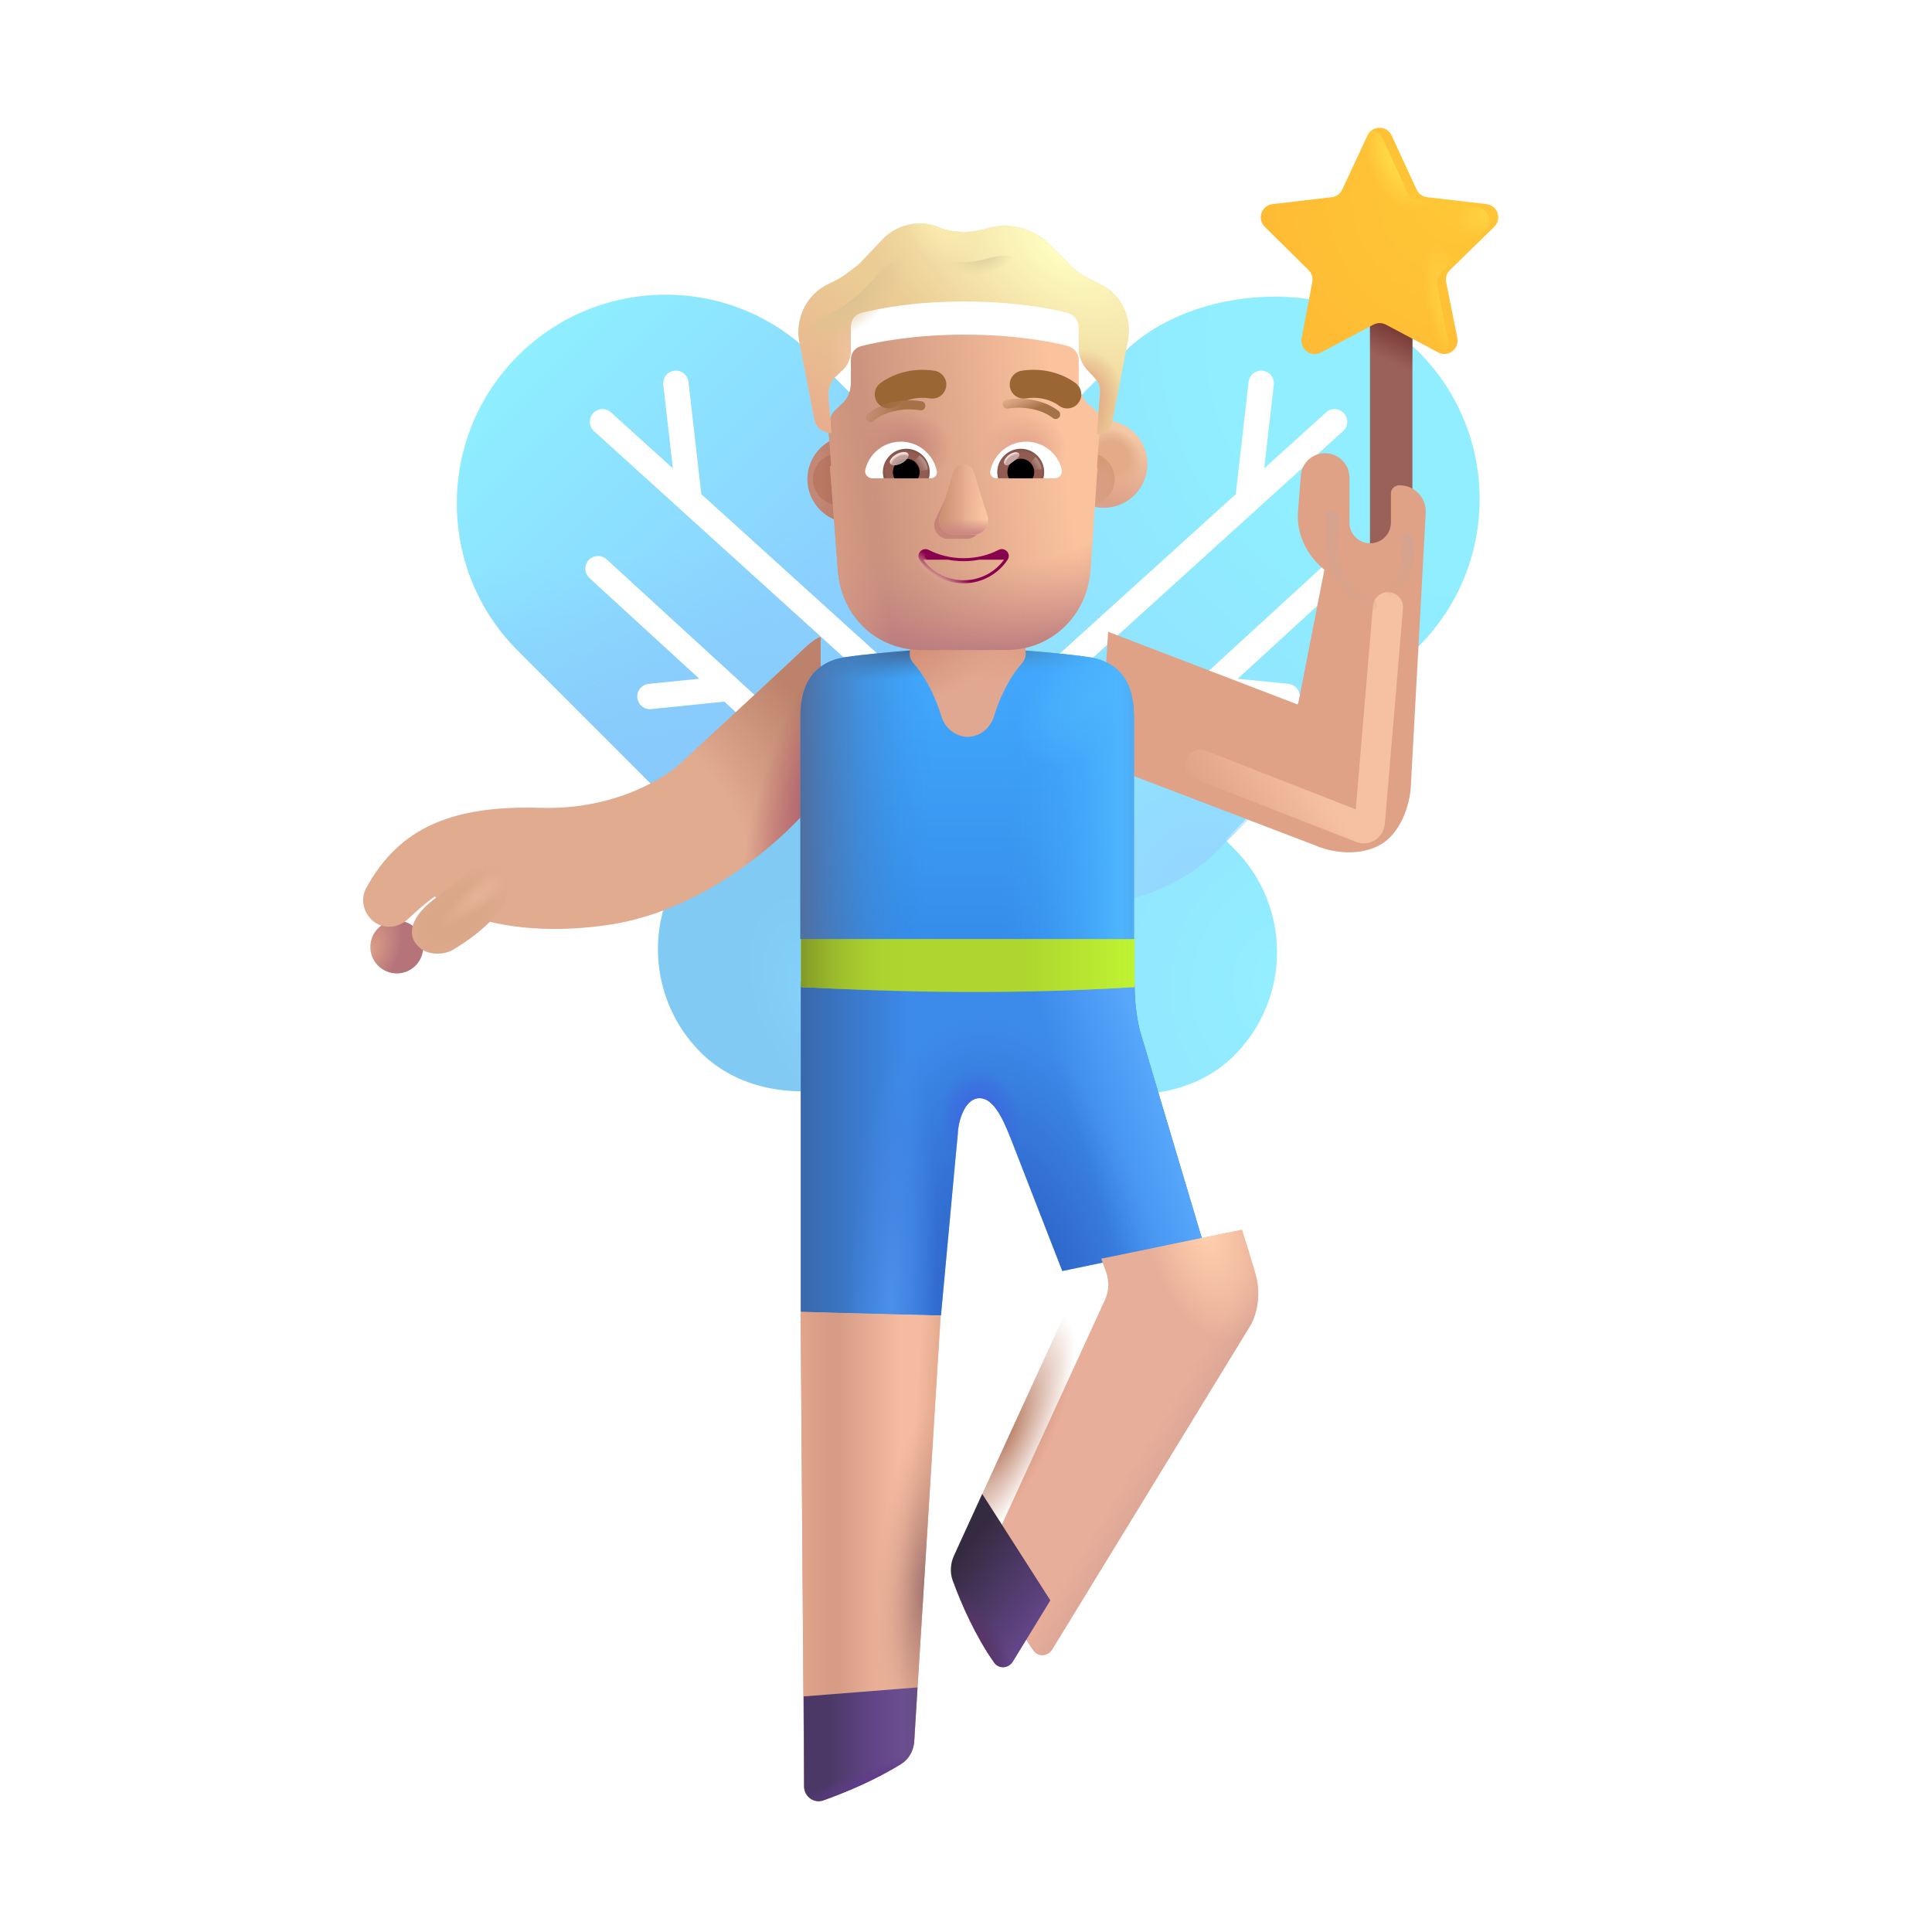 <svg width="32" height="32" viewBox="0 0 32 32" fill="none" xmlns="http://www.w3.org/2000/svg">
<g filter="url(#filter0_ii_4002_1155)">
<rect x="12.963" y="13.403" width="4.843" height="8.191" rx="2.422" transform="rotate(-45 12.963 13.403)" fill="url(#paint0_radial_4002_1155)"/>
</g>
<g filter="url(#filter1_iii_4002_1155)">
<rect width="6.894" height="11.735" rx="3.447" transform="matrix(-0.707 -0.707 -0.707 0.707 25.985 8.267)" fill="url(#paint1_radial_4002_1155)"/>
</g>
<rect width="6.894" height="11.735" rx="3.447" transform="matrix(-0.707 -0.707 -0.707 0.707 25.985 8.267)" fill="url(#paint2_radial_4002_1155)"/>
<g filter="url(#filter2_iii_4002_1155)">
<path d="M8.523 10.723C7.177 9.377 7.182 7.189 8.528 5.843C9.875 4.497 12.063 4.491 13.409 5.837L14.598 7.026C14.936 7.364 15.2 7.769 15.374 8.215L16.573 11.301C16.728 11.699 16.807 12.123 16.807 12.55V13.11C16.807 13.758 16.55 14.379 16.092 14.837C15.138 15.791 13.591 15.791 12.637 14.837L8.523 10.723Z" fill="url(#paint3_linear_4002_1155)"/>
<path d="M8.523 10.723C7.177 9.377 7.182 7.189 8.528 5.843C9.875 4.497 12.063 4.491 13.409 5.837L14.598 7.026C14.936 7.364 15.2 7.769 15.374 8.215L16.573 11.301C16.728 11.699 16.807 12.123 16.807 12.55V13.11C16.807 13.758 16.55 14.379 16.092 14.837C15.138 15.791 13.591 15.791 12.637 14.837L8.523 10.723Z" fill="url(#paint4_linear_4002_1155)"/>
</g>
<g filter="url(#filter3_i_4002_1155)">
<rect width="4.843" height="8.244" rx="2.422" transform="matrix(-0.707 -0.707 -0.707 0.707 19.097 13.366)" fill="url(#paint5_radial_4002_1155)"/>
</g>
<g filter="url(#filter4_dd_4002_1155)">
<path d="M10.047 9.264C9.962 9.186 9.829 9.192 9.75 9.277C9.672 9.363 9.678 9.496 9.763 9.574L11.582 11.242L10.743 11.327C10.628 11.339 10.544 11.442 10.556 11.558C10.568 11.673 10.671 11.757 10.786 11.745L11.997 11.621L12.951 12.496C13.036 12.574 13.169 12.568 13.248 12.483C13.326 12.398 13.32 12.265 13.235 12.186L10.047 9.264Z" fill="white"/>
</g>
<g filter="url(#filter5_dd_4002_1155)">
<path d="M11.403 6.325C11.39 6.21 11.286 6.127 11.17 6.14C11.055 6.153 10.972 6.258 10.986 6.373L11.145 7.758L10.12 6.83C10.034 6.752 9.902 6.759 9.824 6.845C9.746 6.931 9.752 7.063 9.838 7.141L15.569 12.333C15.655 12.411 15.788 12.404 15.866 12.318C15.943 12.232 15.937 12.099 15.851 12.021L11.616 8.185L11.403 6.325Z" fill="white"/>
</g>
<g filter="url(#filter6_dd_4002_1155)">
<path d="M22.037 9.264C22.122 9.186 22.255 9.192 22.333 9.277C22.412 9.363 22.406 9.496 22.32 9.574L20.501 11.242L21.341 11.327C21.456 11.339 21.54 11.442 21.528 11.558C21.516 11.673 21.413 11.757 21.298 11.745L20.087 11.621L19.133 12.496C19.047 12.574 18.915 12.568 18.836 12.483C18.758 12.398 18.764 12.265 18.849 12.186L22.037 9.264Z" fill="white"/>
</g>
<g filter="url(#filter7_dd_4002_1155)">
<path d="M20.681 6.325C20.694 6.21 20.798 6.127 20.913 6.14C21.029 6.153 21.111 6.258 21.098 6.373L20.939 7.758L21.963 6.83C22.049 6.752 22.182 6.759 22.26 6.845C22.338 6.931 22.331 7.063 22.245 7.141L16.515 12.333C16.429 12.411 16.296 12.404 16.218 12.318C16.14 12.232 16.147 12.099 16.233 12.021L20.468 8.185L20.681 6.325Z" fill="white"/>
</g>
<g filter="url(#filter8_i_4002_1155)">
<rect x="22.341" y="4.997" width="0.703" height="4.633" rx="0.352" fill="#9A6159"/>
<rect x="22.341" y="4.997" width="0.703" height="4.633" rx="0.352" fill="url(#paint6_linear_4002_1155)"/>
</g>
<g filter="url(#filter9_i_4002_1155)">
<path d="M22.501 2.293C22.58 2.124 22.821 2.124 22.9 2.294L23.314 3.19C23.346 3.26 23.412 3.307 23.488 3.316L24.471 3.431C24.655 3.452 24.732 3.677 24.599 3.807L23.865 4.523C23.812 4.575 23.788 4.651 23.803 4.724L23.988 5.649C24.024 5.831 23.833 5.974 23.669 5.886L22.805 5.427C22.74 5.393 22.663 5.393 22.598 5.427L21.728 5.889C21.565 5.976 21.375 5.835 21.409 5.654L21.586 4.722C21.599 4.65 21.576 4.576 21.524 4.524L20.798 3.806C20.666 3.676 20.744 3.452 20.927 3.431L21.907 3.316C21.983 3.307 22.049 3.26 22.081 3.191L22.501 2.293Z" fill="url(#paint7_radial_4002_1155)"/>
</g>
<path d="M22.501 2.293C22.58 2.124 22.821 2.124 22.9 2.294L23.314 3.19C23.346 3.26 23.412 3.307 23.488 3.316L24.471 3.431C24.655 3.452 24.732 3.677 24.599 3.807L23.865 4.523C23.812 4.575 23.788 4.651 23.803 4.724L23.988 5.649C24.024 5.831 23.833 5.974 23.669 5.886L22.805 5.427C22.74 5.393 22.663 5.393 22.598 5.427L21.728 5.889C21.565 5.976 21.375 5.835 21.409 5.654L21.586 4.722C21.599 4.65 21.576 4.576 21.524 4.524L20.798 3.806C20.666 3.676 20.744 3.452 20.927 3.431L21.907 3.316C21.983 3.307 22.049 3.26 22.081 3.191L22.501 2.293Z" fill="url(#paint8_radial_4002_1155)"/>
<path d="M22.501 2.293C22.58 2.124 22.821 2.124 22.9 2.294L23.314 3.19C23.346 3.26 23.412 3.307 23.488 3.316L24.471 3.431C24.655 3.452 24.732 3.677 24.599 3.807L23.865 4.523C23.812 4.575 23.788 4.651 23.803 4.724L23.988 5.649C24.024 5.831 23.833 5.974 23.669 5.886L22.805 5.427C22.74 5.393 22.663 5.393 22.598 5.427L21.728 5.889C21.565 5.976 21.375 5.835 21.409 5.654L21.586 4.722C21.599 4.65 21.576 4.576 21.524 4.524L20.798 3.806C20.666 3.676 20.744 3.452 20.927 3.431L21.907 3.316C21.983 3.307 22.049 3.26 22.081 3.191L22.501 2.293Z" fill="url(#paint9_radial_4002_1155)"/>
<path d="M22.501 2.293C22.58 2.124 22.821 2.124 22.9 2.294L23.314 3.19C23.346 3.26 23.412 3.307 23.488 3.316L24.471 3.431C24.655 3.452 24.732 3.677 24.599 3.807L23.865 4.523C23.812 4.575 23.788 4.651 23.803 4.724L23.988 5.649C24.024 5.831 23.833 5.974 23.669 5.886L22.805 5.427C22.74 5.393 22.663 5.393 22.598 5.427L21.728 5.889C21.565 5.976 21.375 5.835 21.409 5.654L21.586 4.722C21.599 4.65 21.576 4.576 21.524 4.524L20.798 3.806C20.666 3.676 20.744 3.452 20.927 3.431L21.907 3.316C21.983 3.307 22.049 3.26 22.081 3.191L22.501 2.293Z" fill="url(#paint10_radial_4002_1155)"/>
<path d="M13.264 21.733V16.261L18.792 16.317C18.792 16.665 18.855 16.983 18.883 17.082L19.924 20.568L17.595 21.052L16.73 18.829C16.597 18.493 16.444 18.189 16.225 18.189C15.976 18.189 15.869 18.58 15.864 18.78L15.585 21.79L13.264 21.733Z" fill="#3C8AEA"/>
<path d="M13.264 21.733V16.261L18.792 16.317C18.792 16.665 18.855 16.983 18.883 17.082L19.924 20.568L17.595 21.052L16.73 18.829C16.597 18.493 16.444 18.189 16.225 18.189C15.976 18.189 15.869 18.58 15.864 18.78L15.585 21.79L13.264 21.733Z" fill="url(#paint11_linear_4002_1155)"/>
<path d="M13.264 21.733V16.261L18.792 16.317C18.792 16.665 18.855 16.983 18.883 17.082L19.924 20.568L17.595 21.052L16.73 18.829C16.597 18.493 16.444 18.189 16.225 18.189C15.976 18.189 15.869 18.58 15.864 18.78L15.585 21.79L13.264 21.733Z" fill="url(#paint12_radial_4002_1155)"/>
<path d="M13.264 21.733V16.261L18.792 16.317C18.792 16.665 18.855 16.983 18.883 17.082L19.924 20.568L17.595 21.052L16.73 18.829C16.597 18.493 16.444 18.189 16.225 18.189C15.976 18.189 15.869 18.58 15.864 18.78L15.585 21.79L13.264 21.733Z" fill="url(#paint13_radial_4002_1155)"/>
<path d="M13.264 21.733V16.261L18.792 16.317C18.792 16.665 18.855 16.983 18.883 17.082L19.924 20.568L17.595 21.052L16.73 18.829C16.597 18.493 16.444 18.189 16.225 18.189C15.976 18.189 15.869 18.58 15.864 18.78L15.585 21.79L13.264 21.733Z" fill="url(#paint14_linear_4002_1155)"/>
<path d="M13.264 21.733V16.261L18.792 16.317C18.792 16.665 18.855 16.983 18.883 17.082L19.924 20.568L17.595 21.052L16.73 18.829C16.597 18.493 16.444 18.189 16.225 18.189C15.976 18.189 15.869 18.58 15.864 18.78L15.585 21.79L13.264 21.733Z" fill="url(#paint15_radial_4002_1155)"/>
<path d="M13.267 16.349V15.528H18.792V16.349C16.455 16.497 14.516 16.411 13.267 16.349Z" fill="#AED62F"/>
<path d="M13.267 16.349V15.528H18.792V16.349C16.455 16.497 14.516 16.411 13.267 16.349Z" fill="url(#paint16_linear_4002_1155)"/>
<path d="M13.267 16.349V15.528H18.792V16.349C16.455 16.497 14.516 16.411 13.267 16.349Z" fill="url(#paint17_linear_4002_1155)"/>
<path d="M13.318 29.589L13.261 21.728L15.581 21.79L15.142 28.843C15.133 28.995 15.056 29.136 14.927 29.216C14.485 29.49 13.988 29.694 13.64 29.819C13.482 29.876 13.319 29.757 13.318 29.589Z" fill="url(#paint18_linear_4002_1155)"/>
<path d="M13.318 29.589L13.261 21.728L15.581 21.79L15.142 28.843C15.133 28.995 15.056 29.136 14.927 29.216C14.485 29.49 13.988 29.694 13.64 29.819C13.482 29.876 13.319 29.757 13.318 29.589Z" fill="url(#paint19_linear_4002_1155)"/>
<path d="M13.318 29.589L13.261 21.728L15.581 21.79L15.142 28.843C15.133 28.995 15.056 29.136 14.927 29.216C14.485 29.49 13.988 29.694 13.64 29.819C13.482 29.876 13.319 29.757 13.318 29.589Z" fill="url(#paint20_radial_4002_1155)"/>
<path d="M13.318 29.589L13.261 21.728L15.581 21.79L15.142 28.843C15.133 28.995 15.056 29.136 14.927 29.216C14.485 29.49 13.988 29.694 13.64 29.819C13.482 29.876 13.319 29.757 13.318 29.589Z" fill="url(#paint21_linear_4002_1155)"/>
<path d="M13.312 28.098L13.318 29.589C13.319 29.757 13.482 29.876 13.64 29.819C13.988 29.694 14.485 29.49 14.927 29.216C15.056 29.136 15.133 28.995 15.143 28.843L15.197 27.949L13.312 28.098Z" fill="url(#paint22_linear_4002_1155)"/>
<path d="M13.312 28.098L13.318 29.589C13.319 29.757 13.482 29.876 13.64 29.819C13.988 29.694 14.485 29.49 14.927 29.216C15.056 29.136 15.133 28.995 15.143 28.843L15.197 27.949L13.312 28.098Z" fill="url(#paint23_radial_4002_1155)"/>
<g filter="url(#filter10_i_4002_1155)">
<path d="M17.672 21.275L17.59 21.048L19.921 20.568C19.942 20.63 20.015 20.86 20.14 21.279C20.265 21.697 20.129 22.052 20.046 22.177L16.777 27.521C16.706 27.637 16.544 27.649 16.466 27.538C16.169 27.117 15.919 26.564 15.78 26.18C15.73 26.043 15.742 25.893 15.803 25.761L17.652 21.728C17.718 21.585 17.724 21.422 17.672 21.275Z" fill="#E7AE99"/>
<path d="M17.672 21.275L17.59 21.048L19.921 20.568C19.942 20.63 20.015 20.86 20.14 21.279C20.265 21.697 20.129 22.052 20.046 22.177L16.777 27.521C16.706 27.637 16.544 27.649 16.466 27.538C16.169 27.117 15.919 26.564 15.78 26.18C15.73 26.043 15.742 25.893 15.803 25.761L17.652 21.728C17.718 21.585 17.724 21.422 17.672 21.275Z" fill="url(#paint24_linear_4002_1155)"/>
<path d="M17.672 21.275L17.59 21.048L19.921 20.568C19.942 20.63 20.015 20.86 20.14 21.279C20.265 21.697 20.129 22.052 20.046 22.177L16.777 27.521C16.706 27.637 16.544 27.649 16.466 27.538C16.169 27.117 15.919 26.564 15.78 26.18C15.73 26.043 15.742 25.893 15.803 25.761L17.652 21.728C17.718 21.585 17.724 21.422 17.672 21.275Z" fill="url(#paint25_radial_4002_1155)"/>
</g>
<path d="M17.672 21.275L17.59 21.048L19.921 20.568C19.942 20.63 20.015 20.86 20.14 21.279C20.265 21.697 20.129 22.052 20.046 22.177L16.777 27.521C16.706 27.637 16.544 27.649 16.466 27.538C16.169 27.117 15.919 26.564 15.78 26.18C15.73 26.043 15.742 25.893 15.803 25.761L17.652 21.728C17.718 21.585 17.724 21.422 17.672 21.275Z" fill="url(#paint26_radial_4002_1155)"/>
<path d="M17.397 26.507L16.777 27.521C16.706 27.637 16.544 27.649 16.466 27.538C16.169 27.117 15.919 26.564 15.78 26.18C15.73 26.043 15.742 25.893 15.803 25.761L16.269 24.744L17.397 26.507Z" fill="url(#paint27_linear_4002_1155)"/>
<path d="M17.397 26.507L16.777 27.521C16.706 27.637 16.544 27.649 16.466 27.538C16.169 27.117 15.919 26.564 15.78 26.18C15.73 26.043 15.742 25.893 15.803 25.761L16.269 24.744L17.397 26.507Z" fill="url(#paint28_radial_4002_1155)"/>
<circle cx="6.572" cy="15.685" r="0.438" fill="url(#paint29_radial_4002_1155)"/>
<g filter="url(#filter11_iii_4002_1155)">
<path d="M13.28 11.278C13.474 11.091 13.569 11.049 13.593 11.052V13.642C13.194 14.199 11.81 15.561 10.085 15.818C8.47 16.057 7.444 15.612 7.202 15.349C7.07 15.438 6.9 15.588 6.754 15.726C6.602 15.87 6.369 15.892 6.198 15.771C6.025 15.637 5.96 15.402 6.065 15.21C6.623 14.184 7.527 13.838 8.952 13.88C10.208 13.918 11.069 13.359 11.343 13.075C11.908 12.555 13.086 11.466 13.28 11.278Z" fill="#E1AB90"/>
<path d="M13.28 11.278C13.474 11.091 13.569 11.049 13.593 11.052V13.642C13.194 14.199 11.81 15.561 10.085 15.818C8.47 16.057 7.444 15.612 7.202 15.349C7.07 15.438 6.9 15.588 6.754 15.726C6.602 15.87 6.369 15.892 6.198 15.771C6.025 15.637 5.96 15.402 6.065 15.21C6.623 14.184 7.527 13.838 8.952 13.88C10.208 13.918 11.069 13.359 11.343 13.075C11.908 12.555 13.086 11.466 13.28 11.278Z" fill="url(#paint30_radial_4002_1155)"/>
<path d="M13.28 11.278C13.474 11.091 13.569 11.049 13.593 11.052V13.642C13.194 14.199 11.81 15.561 10.085 15.818C8.47 16.057 7.444 15.612 7.202 15.349C7.07 15.438 6.9 15.588 6.754 15.726C6.602 15.87 6.369 15.892 6.198 15.771C6.025 15.637 5.96 15.402 6.065 15.21C6.623 14.184 7.527 13.838 8.952 13.88C10.208 13.918 11.069 13.359 11.343 13.075C11.908 12.555 13.086 11.466 13.28 11.278Z" fill="url(#paint31_radial_4002_1155)"/>
</g>
<g filter="url(#filter12_i_4002_1155)">
<path d="M7.08 15.003C7.257 14.87 7.419 14.739 7.511 14.661C7.926 14.315 8.148 14.444 8.234 14.533C8.333 14.635 8.378 14.95 8.14 15.228C7.891 15.518 7.631 15.692 7.405 15.829C7.24 15.93 6.946 15.917 6.823 15.767C6.585 15.525 6.81 15.206 7.08 15.003Z" fill="#DAA788"/>
<path d="M7.08 15.003C7.257 14.87 7.419 14.739 7.511 14.661C7.926 14.315 8.148 14.444 8.234 14.533C8.333 14.635 8.378 14.95 8.14 15.228C7.891 15.518 7.631 15.692 7.405 15.829C7.24 15.93 6.946 15.917 6.823 15.767C6.585 15.525 6.81 15.206 7.08 15.003Z" fill="url(#paint32_radial_4002_1155)"/>
<path d="M7.08 15.003C7.257 14.87 7.419 14.739 7.511 14.661C7.926 14.315 8.148 14.444 8.234 14.533C8.333 14.635 8.378 14.95 8.14 15.228C7.891 15.518 7.631 15.692 7.405 15.829C7.24 15.93 6.946 15.917 6.823 15.767C6.585 15.525 6.81 15.206 7.08 15.003Z" fill="url(#paint33_radial_4002_1155)"/>
</g>
<g filter="url(#filter13_i_4002_1155)">
<path d="M21.499 12.271L18.354 11.064L18.218 13.239L21.796 14.607C21.981 14.69 22.447 14.807 22.835 14.607C23.222 14.407 23.351 13.888 23.366 13.653L23.615 9.094C23.628 8.846 23.431 8.638 23.182 8.638H23.175C23.099 8.638 23.038 8.699 23.038 8.775V9.255C23.038 9.445 22.884 9.599 22.694 9.599C22.504 9.599 22.351 9.445 22.351 9.255V8.511C22.351 8.287 22.17 8.107 21.947 8.107C21.737 8.107 21.563 8.266 21.546 8.475C21.533 8.637 21.517 8.841 21.499 9.075C21.461 9.569 21.775 9.911 21.936 10.036L21.499 12.271Z" fill="#DFA286"/>
</g>
<path d="M16.006 10.718C15.568 10.733 14.586 10.801 14.021 10.881C13.3 10.982 13.257 11.592 13.257 11.873V15.553H18.781V11.873C18.781 11.592 18.738 10.982 18.017 10.881C17.451 10.801 16.47 10.733 16.032 10.718C16.028 10.718 16.023 10.717 16.019 10.717C16.014 10.717 16.01 10.718 16.006 10.718Z" fill="url(#paint34_linear_4002_1155)"/>
<path d="M16.006 10.718C15.568 10.733 14.586 10.801 14.021 10.881C13.3 10.982 13.257 11.592 13.257 11.873V15.553H18.781V11.873C18.781 11.592 18.738 10.982 18.017 10.881C17.451 10.801 16.47 10.733 16.032 10.718C16.028 10.718 16.023 10.717 16.019 10.717C16.014 10.717 16.01 10.718 16.006 10.718Z" fill="url(#paint35_linear_4002_1155)"/>
<path d="M16.006 10.718C15.568 10.733 14.586 10.801 14.021 10.881C13.3 10.982 13.257 11.592 13.257 11.873V15.553H18.781V11.873C18.781 11.592 18.738 10.982 18.017 10.881C17.451 10.801 16.47 10.733 16.032 10.718C16.028 10.718 16.023 10.717 16.019 10.717C16.014 10.717 16.01 10.718 16.006 10.718Z" fill="url(#paint36_radial_4002_1155)"/>
<path d="M16.006 10.718C15.568 10.733 14.586 10.801 14.021 10.881C13.3 10.982 13.257 11.592 13.257 11.873V15.553H18.781V11.873C18.781 11.592 18.738 10.982 18.017 10.881C17.451 10.801 16.47 10.733 16.032 10.718C16.028 10.718 16.023 10.717 16.019 10.717C16.014 10.717 16.01 10.718 16.006 10.718Z" fill="url(#paint37_radial_4002_1155)"/>
<path d="M16.006 10.718C15.568 10.733 14.586 10.801 14.021 10.881C13.3 10.982 13.257 11.592 13.257 11.873V15.553H18.781V11.873C18.781 11.592 18.738 10.982 18.017 10.881C17.451 10.801 16.47 10.733 16.032 10.718C16.028 10.718 16.023 10.717 16.019 10.717C16.014 10.717 16.01 10.718 16.006 10.718Z" fill="url(#paint38_radial_4002_1155)"/>
<path d="M16.006 10.718C15.568 10.733 14.586 10.801 14.021 10.881C13.3 10.982 13.257 11.592 13.257 11.873V15.553H18.781V11.873C18.781 11.592 18.738 10.982 18.017 10.881C17.451 10.801 16.47 10.733 16.032 10.718C16.028 10.718 16.023 10.717 16.019 10.717C16.014 10.717 16.01 10.718 16.006 10.718Z" fill="url(#paint39_linear_4002_1155)"/>
<path d="M16.006 10.718C15.568 10.733 14.586 10.801 14.021 10.881C13.3 10.982 13.257 11.592 13.257 11.873V15.553H18.781V11.873C18.781 11.592 18.738 10.982 18.017 10.881C17.451 10.801 16.47 10.733 16.032 10.718C16.028 10.718 16.023 10.717 16.019 10.717C16.014 10.717 16.01 10.718 16.006 10.718Z" fill="url(#paint40_linear_4002_1155)"/>
<path d="M15.069 10.486V10.835C15.069 10.893 15.096 10.948 15.135 10.992C15.269 11.139 15.461 11.435 15.591 11.862C15.651 12.057 15.823 12.204 16.028 12.204C16.233 12.204 16.405 12.057 16.465 11.862C16.596 11.435 16.787 11.139 16.921 10.992C16.961 10.948 16.987 10.893 16.987 10.835V10.486H15.069Z" fill="url(#paint41_radial_4002_1155)"/>
<path d="M15.069 10.486V10.835C15.069 10.893 15.096 10.948 15.135 10.992C15.269 11.139 15.461 11.435 15.591 11.862C15.651 12.057 15.823 12.204 16.028 12.204C16.233 12.204 16.405 12.057 16.465 11.862C16.596 11.435 16.787 11.139 16.921 10.992C16.961 10.948 16.987 10.893 16.987 10.835V10.486H15.069Z" fill="url(#paint42_radial_4002_1155)"/>
<g filter="url(#filter14_f_4002_1155)">
<path d="M19.88 12.667L22.552 13.712C22.614 13.737 22.682 13.694 22.688 13.627L22.989 10.058" stroke="url(#paint43_linear_4002_1155)" stroke-width="0.5" stroke-linecap="round"/>
</g>
<g filter="url(#filter15_f_4002_1155)">
<path d="M22.059 8.558V9.063C22.059 9.392 22.222 9.701 22.493 9.887L22.708 10.034" stroke="url(#paint44_linear_4002_1155)" stroke-width="0.2" stroke-linecap="round"/>
</g>
<g filter="url(#filter16_f_4002_1155)">
<path d="M23.32 8.935V9.193C23.32 9.423 23.23 9.644 23.07 9.81V9.81" stroke="url(#paint45_linear_4002_1155)" stroke-width="0.2" stroke-linecap="round"/>
</g>
<g filter="url(#filter17_i_4002_1155)">
<circle cx="13.898" cy="7.936" r="0.725" fill="url(#paint46_radial_4002_1155)"/>
</g>
<g filter="url(#filter18_f_4002_1155)">
<circle cx="13.898" cy="7.936" r="0.432" fill="url(#paint47_linear_4002_1155)"/>
</g>
<g filter="url(#filter19_i_4002_1155)">
<circle cx="18.03" cy="7.936" r="0.725" fill="url(#paint48_linear_4002_1155)"/>
<circle cx="18.03" cy="7.936" r="0.725" fill="url(#paint49_radial_4002_1155)"/>
</g>
<g filter="url(#filter20_f_4002_1155)">
<circle cx="18.03" cy="7.936" r="0.432" fill="#D79E81"/>
<circle cx="18.03" cy="7.936" r="0.432" fill="url(#paint50_radial_4002_1155)"/>
<circle cx="18.03" cy="7.936" r="0.432" fill="url(#paint51_radial_4002_1155)"/>
</g>
<g filter="url(#filter21_i_4002_1155)">
<path d="M13.745 7.67C13.752 7.67 13.759 7.671 13.767 7.671C13.767 7.671 13.743 7.3 13.72 7.045C13.72 6.929 13.767 6.79 13.86 6.721L13.93 6.651C14.046 6.559 14.093 6.42 14.093 6.281V5.91C14.093 5.794 14.163 5.702 14.279 5.679C14.559 5.609 15.141 5.493 15.98 5.493C16.819 5.493 17.401 5.609 17.68 5.679C17.774 5.702 17.867 5.794 17.867 5.91V6.281C17.867 6.42 17.937 6.559 18.03 6.651C18.248 6.804 18.234 6.888 18.216 7.068C18.193 7.3 18.17 7.694 18.17 7.694C18.172 7.694 18.175 7.694 18.178 7.694L18.062 9.413C17.992 10.181 17.388 10.717 16.668 10.717H15.274C14.53 10.717 13.949 10.181 13.879 9.413L13.745 7.67Z" fill="url(#paint52_linear_4002_1155)"/>
<path d="M13.745 7.67C13.752 7.67 13.759 7.671 13.767 7.671C13.767 7.671 13.743 7.3 13.72 7.045C13.72 6.929 13.767 6.79 13.86 6.721L13.93 6.651C14.046 6.559 14.093 6.42 14.093 6.281V5.91C14.093 5.794 14.163 5.702 14.279 5.679C14.559 5.609 15.141 5.493 15.98 5.493C16.819 5.493 17.401 5.609 17.68 5.679C17.774 5.702 17.867 5.794 17.867 5.91V6.281C17.867 6.42 17.937 6.559 18.03 6.651C18.248 6.804 18.234 6.888 18.216 7.068C18.193 7.3 18.17 7.694 18.17 7.694C18.172 7.694 18.175 7.694 18.178 7.694L18.062 9.413C17.992 10.181 17.388 10.717 16.668 10.717H15.274C14.53 10.717 13.949 10.181 13.879 9.413L13.745 7.67Z" fill="url(#paint53_radial_4002_1155)"/>
<path d="M13.745 7.67C13.752 7.67 13.759 7.671 13.767 7.671C13.767 7.671 13.743 7.3 13.72 7.045C13.72 6.929 13.767 6.79 13.86 6.721L13.93 6.651C14.046 6.559 14.093 6.42 14.093 6.281V5.91C14.093 5.794 14.163 5.702 14.279 5.679C14.559 5.609 15.141 5.493 15.98 5.493C16.819 5.493 17.401 5.609 17.68 5.679C17.774 5.702 17.867 5.794 17.867 5.91V6.281C17.867 6.42 17.937 6.559 18.03 6.651C18.248 6.804 18.234 6.888 18.216 7.068C18.193 7.3 18.17 7.694 18.17 7.694C18.172 7.694 18.175 7.694 18.178 7.694L18.062 9.413C17.992 10.181 17.388 10.717 16.668 10.717H15.274C14.53 10.717 13.949 10.181 13.879 9.413L13.745 7.67Z" fill="url(#paint54_linear_4002_1155)"/>
<path d="M13.745 7.67C13.752 7.67 13.759 7.671 13.767 7.671C13.767 7.671 13.743 7.3 13.72 7.045C13.72 6.929 13.767 6.79 13.86 6.721L13.93 6.651C14.046 6.559 14.093 6.42 14.093 6.281V5.91C14.093 5.794 14.163 5.702 14.279 5.679C14.559 5.609 15.141 5.493 15.98 5.493C16.819 5.493 17.401 5.609 17.68 5.679C17.774 5.702 17.867 5.794 17.867 5.91V6.281C17.867 6.42 17.937 6.559 18.03 6.651C18.248 6.804 18.234 6.888 18.216 7.068C18.193 7.3 18.17 7.694 18.17 7.694C18.172 7.694 18.175 7.694 18.178 7.694L18.062 9.413C17.992 10.181 17.388 10.717 16.668 10.717H15.274C14.53 10.717 13.949 10.181 13.879 9.413L13.745 7.67Z" fill="url(#paint55_radial_4002_1155)"/>
<path d="M13.745 7.67C13.752 7.67 13.759 7.671 13.767 7.671C13.767 7.671 13.743 7.3 13.72 7.045C13.72 6.929 13.767 6.79 13.86 6.721L13.93 6.651C14.046 6.559 14.093 6.42 14.093 6.281V5.91C14.093 5.794 14.163 5.702 14.279 5.679C14.559 5.609 15.141 5.493 15.98 5.493C16.819 5.493 17.401 5.609 17.68 5.679C17.774 5.702 17.867 5.794 17.867 5.91V6.281C17.867 6.42 17.937 6.559 18.03 6.651C18.248 6.804 18.234 6.888 18.216 7.068C18.193 7.3 18.17 7.694 18.17 7.694C18.172 7.694 18.175 7.694 18.178 7.694L18.062 9.413C17.992 10.181 17.388 10.717 16.668 10.717H15.274C14.53 10.717 13.949 10.181 13.879 9.413L13.745 7.67Z" fill="url(#paint56_radial_4002_1155)"/>
</g>
<g filter="url(#filter22_i_4002_1155)">
<path d="M18.053 5.123L18.24 5.215C18.566 5.377 18.752 5.748 18.682 6.142L18.426 7.462C18.403 7.599 18.313 7.69 18.178 7.694C18.175 7.694 18.172 7.694 18.17 7.694C18.17 7.694 18.193 7.3 18.216 7.068C18.235 6.88 18.202 6.823 18.03 6.651C17.937 6.559 17.867 6.42 17.867 6.281V5.91C17.867 5.794 17.774 5.702 17.68 5.679C17.401 5.609 16.819 5.493 15.98 5.493C15.141 5.493 14.559 5.609 14.279 5.679C14.163 5.702 14.093 5.794 14.093 5.91V6.281C14.093 6.42 14.046 6.559 13.93 6.651L13.86 6.721C13.767 6.79 13.72 6.929 13.72 7.045C13.743 7.3 13.767 7.671 13.767 7.671C13.759 7.671 13.752 7.67 13.745 7.67C13.615 7.661 13.509 7.571 13.487 7.439L13.231 6.119C13.184 5.748 13.371 5.377 13.697 5.215L13.883 5.123C14 5.053 14.116 4.96 14.233 4.868L14.652 4.428C14.908 4.196 15.281 4.127 15.607 4.289C15.84 4.358 16.096 4.358 16.329 4.289C16.679 4.173 17.075 4.266 17.354 4.52L17.704 4.868C17.797 4.984 17.913 5.053 18.053 5.123Z" fill="#EBCC94"/>
<path d="M18.053 5.123L18.24 5.215C18.566 5.377 18.752 5.748 18.682 6.142L18.426 7.462C18.403 7.599 18.313 7.69 18.178 7.694C18.175 7.694 18.172 7.694 18.17 7.694C18.17 7.694 18.193 7.3 18.216 7.068C18.235 6.88 18.202 6.823 18.03 6.651C17.937 6.559 17.867 6.42 17.867 6.281V5.91C17.867 5.794 17.774 5.702 17.68 5.679C17.401 5.609 16.819 5.493 15.98 5.493C15.141 5.493 14.559 5.609 14.279 5.679C14.163 5.702 14.093 5.794 14.093 5.91V6.281C14.093 6.42 14.046 6.559 13.93 6.651L13.86 6.721C13.767 6.79 13.72 6.929 13.72 7.045C13.743 7.3 13.767 7.671 13.767 7.671C13.759 7.671 13.752 7.67 13.745 7.67C13.615 7.661 13.509 7.571 13.487 7.439L13.231 6.119C13.184 5.748 13.371 5.377 13.697 5.215L13.883 5.123C14 5.053 14.116 4.96 14.233 4.868L14.652 4.428C14.908 4.196 15.281 4.127 15.607 4.289C15.84 4.358 16.096 4.358 16.329 4.289C16.679 4.173 17.075 4.266 17.354 4.52L17.704 4.868C17.797 4.984 17.913 5.053 18.053 5.123Z" fill="url(#paint57_radial_4002_1155)"/>
<path d="M18.053 5.123L18.24 5.215C18.566 5.377 18.752 5.748 18.682 6.142L18.426 7.462C18.403 7.599 18.313 7.69 18.178 7.694C18.175 7.694 18.172 7.694 18.17 7.694C18.17 7.694 18.193 7.3 18.216 7.068C18.235 6.88 18.202 6.823 18.03 6.651C17.937 6.559 17.867 6.42 17.867 6.281V5.91C17.867 5.794 17.774 5.702 17.68 5.679C17.401 5.609 16.819 5.493 15.98 5.493C15.141 5.493 14.559 5.609 14.279 5.679C14.163 5.702 14.093 5.794 14.093 5.91V6.281C14.093 6.42 14.046 6.559 13.93 6.651L13.86 6.721C13.767 6.79 13.72 6.929 13.72 7.045C13.743 7.3 13.767 7.671 13.767 7.671C13.759 7.671 13.752 7.67 13.745 7.67C13.615 7.661 13.509 7.571 13.487 7.439L13.231 6.119C13.184 5.748 13.371 5.377 13.697 5.215L13.883 5.123C14 5.053 14.116 4.96 14.233 4.868L14.652 4.428C14.908 4.196 15.281 4.127 15.607 4.289C15.84 4.358 16.096 4.358 16.329 4.289C16.679 4.173 17.075 4.266 17.354 4.52L17.704 4.868C17.797 4.984 17.913 5.053 18.053 5.123Z" fill="url(#paint58_linear_4002_1155)"/>
<path d="M18.053 5.123L18.24 5.215C18.566 5.377 18.752 5.748 18.682 6.142L18.426 7.462C18.403 7.599 18.313 7.69 18.178 7.694C18.175 7.694 18.172 7.694 18.17 7.694C18.17 7.694 18.193 7.3 18.216 7.068C18.235 6.88 18.202 6.823 18.03 6.651C17.937 6.559 17.867 6.42 17.867 6.281V5.91C17.867 5.794 17.774 5.702 17.68 5.679C17.401 5.609 16.819 5.493 15.98 5.493C15.141 5.493 14.559 5.609 14.279 5.679C14.163 5.702 14.093 5.794 14.093 5.91V6.281C14.093 6.42 14.046 6.559 13.93 6.651L13.86 6.721C13.767 6.79 13.72 6.929 13.72 7.045C13.743 7.3 13.767 7.671 13.767 7.671C13.759 7.671 13.752 7.67 13.745 7.67C13.615 7.661 13.509 7.571 13.487 7.439L13.231 6.119C13.184 5.748 13.371 5.377 13.697 5.215L13.883 5.123C14 5.053 14.116 4.96 14.233 4.868L14.652 4.428C14.908 4.196 15.281 4.127 15.607 4.289C15.84 4.358 16.096 4.358 16.329 4.289C16.679 4.173 17.075 4.266 17.354 4.52L17.704 4.868C17.797 4.984 17.913 5.053 18.053 5.123Z" fill="url(#paint59_radial_4002_1155)"/>
<path d="M18.053 5.123L18.24 5.215C18.566 5.377 18.752 5.748 18.682 6.142L18.426 7.462C18.403 7.599 18.313 7.69 18.178 7.694C18.175 7.694 18.172 7.694 18.17 7.694C18.17 7.694 18.193 7.3 18.216 7.068C18.235 6.88 18.202 6.823 18.03 6.651C17.937 6.559 17.867 6.42 17.867 6.281V5.91C17.867 5.794 17.774 5.702 17.68 5.679C17.401 5.609 16.819 5.493 15.98 5.493C15.141 5.493 14.559 5.609 14.279 5.679C14.163 5.702 14.093 5.794 14.093 5.91V6.281C14.093 6.42 14.046 6.559 13.93 6.651L13.86 6.721C13.767 6.79 13.72 6.929 13.72 7.045C13.743 7.3 13.767 7.671 13.767 7.671C13.759 7.671 13.752 7.67 13.745 7.67C13.615 7.661 13.509 7.571 13.487 7.439L13.231 6.119C13.184 5.748 13.371 5.377 13.697 5.215L13.883 5.123C14 5.053 14.116 4.96 14.233 4.868L14.652 4.428C14.908 4.196 15.281 4.127 15.607 4.289C15.84 4.358 16.096 4.358 16.329 4.289C16.679 4.173 17.075 4.266 17.354 4.52L17.704 4.868C17.797 4.984 17.913 5.053 18.053 5.123Z" fill="url(#paint60_radial_4002_1155)"/>
<path d="M18.053 5.123L18.24 5.215C18.566 5.377 18.752 5.748 18.682 6.142L18.426 7.462C18.403 7.599 18.313 7.69 18.178 7.694C18.175 7.694 18.172 7.694 18.17 7.694C18.17 7.694 18.193 7.3 18.216 7.068C18.235 6.88 18.202 6.823 18.03 6.651C17.937 6.559 17.867 6.42 17.867 6.281V5.91C17.867 5.794 17.774 5.702 17.68 5.679C17.401 5.609 16.819 5.493 15.98 5.493C15.141 5.493 14.559 5.609 14.279 5.679C14.163 5.702 14.093 5.794 14.093 5.91V6.281C14.093 6.42 14.046 6.559 13.93 6.651L13.86 6.721C13.767 6.79 13.72 6.929 13.72 7.045C13.743 7.3 13.767 7.671 13.767 7.671C13.759 7.671 13.752 7.67 13.745 7.67C13.615 7.661 13.509 7.571 13.487 7.439L13.231 6.119C13.184 5.748 13.371 5.377 13.697 5.215L13.883 5.123C14 5.053 14.116 4.96 14.233 4.868L14.652 4.428C14.908 4.196 15.281 4.127 15.607 4.289C15.84 4.358 16.096 4.358 16.329 4.289C16.679 4.173 17.075 4.266 17.354 4.52L17.704 4.868C17.797 4.984 17.913 5.053 18.053 5.123Z" fill="url(#paint61_radial_4002_1155)"/>
</g>
<path d="M18.053 5.123L18.24 5.215C18.566 5.377 18.752 5.748 18.682 6.142L18.426 7.462C18.403 7.599 18.313 7.69 18.178 7.694C18.175 7.694 18.172 7.694 18.17 7.694C18.17 7.694 18.193 7.3 18.216 7.068C18.235 6.88 18.202 6.823 18.03 6.651C17.937 6.559 17.867 6.42 17.867 6.281V5.91C17.867 5.794 17.774 5.702 17.68 5.679C17.401 5.609 16.819 5.493 15.98 5.493C15.141 5.493 14.559 5.609 14.279 5.679C14.163 5.702 14.093 5.794 14.093 5.91V6.281C14.093 6.42 14.046 6.559 13.93 6.651L13.86 6.721C13.767 6.79 13.72 6.929 13.72 7.045C13.743 7.3 13.767 7.671 13.767 7.671C13.759 7.671 13.752 7.67 13.745 7.67C13.615 7.661 13.509 7.571 13.487 7.439L13.231 6.119C13.184 5.748 13.371 5.377 13.697 5.215L13.883 5.123C14 5.053 14.116 4.96 14.233 4.868L14.652 4.428C14.908 4.196 15.281 4.127 15.607 4.289C15.84 4.358 16.096 4.358 16.329 4.289C16.679 4.173 17.075 4.266 17.354 4.52L17.704 4.868C17.797 4.984 17.913 5.053 18.053 5.123Z" fill="url(#paint62_radial_4002_1155)"/>
<path d="M18.053 5.123L18.24 5.215C18.566 5.377 18.752 5.748 18.682 6.142L18.426 7.462C18.403 7.599 18.313 7.69 18.178 7.694C18.175 7.694 18.172 7.694 18.17 7.694C18.17 7.694 18.193 7.3 18.216 7.068C18.235 6.88 18.202 6.823 18.03 6.651C17.937 6.559 17.867 6.42 17.867 6.281V5.91C17.867 5.794 17.774 5.702 17.68 5.679C17.401 5.609 16.819 5.493 15.98 5.493C15.141 5.493 14.559 5.609 14.279 5.679C14.163 5.702 14.093 5.794 14.093 5.91V6.281C14.093 6.42 14.046 6.559 13.93 6.651L13.86 6.721C13.767 6.79 13.72 6.929 13.72 7.045C13.743 7.3 13.767 7.671 13.767 7.671C13.759 7.671 13.752 7.67 13.745 7.67C13.615 7.661 13.509 7.571 13.487 7.439L13.231 6.119C13.184 5.748 13.371 5.377 13.697 5.215L13.883 5.123C14 5.053 14.116 4.96 14.233 4.868L14.652 4.428C14.908 4.196 15.281 4.127 15.607 4.289C15.84 4.358 16.096 4.358 16.329 4.289C16.679 4.173 17.075 4.266 17.354 4.52L17.704 4.868C17.797 4.984 17.913 5.053 18.053 5.123Z" fill="url(#paint63_radial_4002_1155)"/>
<g filter="url(#filter23_f_4002_1155)">
<path d="M15.841 7.883L15.485 8.621C15.44 8.773 15.546 8.925 15.697 8.925H16.017C16.167 8.925 16.273 8.771 16.229 8.621L16.012 7.883C15.966 7.719 15.889 7.719 15.841 7.883Z" fill="#C68378"/>
</g>
<g filter="url(#filter24_f_4002_1155)">
<path d="M15.794 7.812L15.564 8.55C15.517 8.702 15.63 8.854 15.79 8.854H16.131C16.291 8.854 16.404 8.7 16.357 8.55L16.126 7.812C16.077 7.649 15.846 7.649 15.794 7.812Z" fill="#E4AC8F"/>
<path d="M15.794 7.812L15.564 8.55C15.517 8.702 15.63 8.854 15.79 8.854H16.131C16.291 8.854 16.404 8.7 16.357 8.55L16.126 7.812C16.077 7.649 15.846 7.649 15.794 7.812Z" fill="url(#paint64_linear_4002_1155)"/>
<path d="M15.794 7.812L15.564 8.55C15.517 8.702 15.63 8.854 15.79 8.854H16.131C16.291 8.854 16.404 8.7 16.357 8.55L16.126 7.812C16.077 7.649 15.846 7.649 15.794 7.812Z" fill="url(#paint65_linear_4002_1155)"/>
<path d="M15.794 7.812L15.564 8.55C15.517 8.702 15.63 8.854 15.79 8.854H16.131C16.291 8.854 16.404 8.7 16.357 8.55L16.126 7.812C16.077 7.649 15.846 7.649 15.794 7.812Z" fill="url(#paint66_linear_4002_1155)"/>
</g>
<path d="M16.689 9.271C16.723 9.221 16.71 9.165 16.677 9.131C16.645 9.097 16.59 9.082 16.539 9.108L16.539 9.108L16.539 9.108C16.372 9.195 16.175 9.245 15.96 9.245C15.748 9.245 15.549 9.195 15.382 9.108L15.382 9.108L15.381 9.108C15.329 9.082 15.275 9.099 15.243 9.132C15.211 9.166 15.197 9.222 15.231 9.271M16.689 9.271C16.689 9.271 16.689 9.271 16.689 9.271L16.648 9.244L16.689 9.271C16.689 9.271 16.689 9.271 16.689 9.271ZM16.689 9.271C16.535 9.505 16.266 9.661 15.96 9.661C15.655 9.661 15.386 9.505 15.231 9.271M15.231 9.271C15.231 9.272 15.232 9.272 15.232 9.272L15.273 9.244M15.231 9.271C15.231 9.271 15.231 9.271 15.231 9.271L15.273 9.244M15.273 9.244C15.418 9.464 15.672 9.611 15.96 9.611C16.249 9.611 16.502 9.464 16.648 9.244C16.685 9.187 16.621 9.123 16.562 9.153C16.388 9.244 16.183 9.295 15.96 9.295C15.74 9.295 15.533 9.244 15.359 9.153C15.299 9.123 15.235 9.19 15.273 9.244Z" fill="#88024E" stroke="url(#paint67_linear_4002_1155)" stroke-width="0.1"/>
<g filter="url(#filter25_i_4002_1155)">
<path d="M17.576 6.755L17.575 6.754L17.574 6.754L17.573 6.752L17.567 6.748C17.563 6.745 17.558 6.741 17.552 6.736C17.539 6.727 17.522 6.715 17.5 6.701C17.457 6.674 17.395 6.64 17.318 6.61C17.162 6.548 16.939 6.498 16.669 6.541C16.543 6.561 16.457 6.68 16.477 6.806C16.497 6.933 16.615 7.019 16.742 6.999C16.915 6.972 17.053 7.003 17.147 7.041C17.195 7.06 17.231 7.08 17.254 7.094C17.265 7.101 17.273 7.107 17.278 7.11C17.279 7.111 17.281 7.112 17.281 7.113C17.379 7.193 17.524 7.179 17.606 7.081C17.688 6.983 17.674 6.837 17.576 6.755Z" fill="#9A6634"/>
</g>
<g filter="url(#filter26_i_4002_1155)">
<path d="M14.321 6.755L14.322 6.755L14.322 6.754L14.323 6.754L14.325 6.752L14.33 6.748C14.334 6.745 14.339 6.741 14.346 6.736C14.358 6.727 14.376 6.715 14.397 6.701C14.441 6.674 14.502 6.64 14.579 6.61C14.736 6.548 14.958 6.498 15.228 6.541C15.354 6.561 15.441 6.68 15.421 6.806C15.401 6.933 15.282 7.019 15.155 6.999C14.983 6.972 14.844 7.003 14.75 7.041C14.703 7.06 14.666 7.08 14.643 7.094C14.632 7.101 14.624 7.107 14.62 7.11C14.618 7.111 14.617 7.112 14.616 7.113C14.518 7.193 14.373 7.179 14.292 7.081C14.21 6.983 14.223 6.837 14.321 6.755Z" fill="#9A6634"/>
</g>
<path d="M16.997 7.315C17.281 7.315 17.521 7.51 17.586 7.774C17.605 7.85 17.547 7.922 17.47 7.922H16.501C16.439 7.922 16.39 7.866 16.402 7.804C16.457 7.526 16.702 7.315 16.997 7.315Z" fill="white"/>
<path d="M16.907 7.433C17.122 7.433 17.295 7.607 17.295 7.82C17.295 7.856 17.29 7.891 17.281 7.922H16.532C16.523 7.889 16.518 7.856 16.518 7.82C16.518 7.607 16.693 7.433 16.907 7.433Z" fill="url(#paint68_radial_4002_1155)"/>
<path d="M16.686 7.82C16.686 7.697 16.784 7.598 16.908 7.598C17.031 7.598 17.13 7.697 17.13 7.82C17.13 7.857 17.121 7.892 17.105 7.922H16.712C16.695 7.892 16.686 7.857 16.686 7.82Z" fill="black"/>
<g filter="url(#filter27_f_4002_1155)">
<path d="M16.879 7.515C16.907 7.552 16.849 7.597 16.783 7.646C16.718 7.695 16.669 7.729 16.641 7.692C16.614 7.655 16.645 7.586 16.71 7.537C16.776 7.488 16.851 7.478 16.879 7.515Z" fill="#C7A7A3"/>
<path d="M16.879 7.515C16.907 7.552 16.849 7.597 16.783 7.646C16.718 7.695 16.669 7.729 16.641 7.692C16.614 7.655 16.645 7.586 16.71 7.537C16.776 7.488 16.851 7.478 16.879 7.515Z" fill="url(#paint69_radial_4002_1155)"/>
</g>
<g filter="url(#filter28_f_4002_1155)">
<path d="M17.253 7.769C17.238 7.669 17.18 7.594 17.152 7.568L17.039 7.692L17.09 7.791L17.253 7.769Z" fill="url(#paint70_linear_4002_1155)"/>
</g>
<path d="M14.921 7.315C14.637 7.315 14.398 7.51 14.333 7.775C14.313 7.85 14.371 7.922 14.449 7.922H15.418C15.479 7.922 15.529 7.866 15.517 7.804C15.462 7.526 15.215 7.315 14.921 7.315Z" fill="white"/>
<path d="M15.011 7.433C14.796 7.433 14.623 7.607 14.623 7.82C14.623 7.855 14.629 7.891 14.637 7.922H15.386C15.395 7.889 15.4 7.855 15.4 7.82C15.399 7.607 15.226 7.433 15.011 7.433Z" fill="url(#paint71_radial_4002_1155)"/>
<path d="M15.233 7.82C15.233 7.697 15.134 7.598 15.011 7.598C14.888 7.598 14.789 7.697 14.789 7.82C14.789 7.857 14.798 7.893 14.814 7.922H15.206C15.222 7.893 15.233 7.857 15.233 7.82Z" fill="black"/>
<g filter="url(#filter29_f_4002_1155)">
<path d="M15.365 7.775C15.365 7.65 15.263 7.566 15.236 7.541L15.11 7.662L15.187 7.819L15.365 7.775Z" fill="url(#paint72_linear_4002_1155)"/>
</g>
<g filter="url(#filter30_f_4002_1155)">
<ellipse cx="14.894" cy="7.598" rx="0.169" ry="0.086" transform="rotate(-27.914 14.894 7.598)" fill="#C7A7A3" fill-opacity="0.9"/>
<ellipse cx="14.894" cy="7.598" rx="0.169" ry="0.086" transform="rotate(-27.914 14.894 7.598)" fill="url(#paint73_radial_4002_1155)"/>
</g>
<g filter="url(#filter31_f_4002_1155)">
<path d="M16.681 6.692C16.868 6.659 17.233 6.669 17.485 6.865" stroke="url(#paint74_linear_4002_1155)" stroke-width="0.15" stroke-linecap="round"/>
</g>
<g filter="url(#filter32_f_4002_1155)">
<path d="M14.415 6.917C14.557 6.792 14.867 6.659 15.252 6.721" stroke="url(#paint75_linear_4002_1155)" stroke-width="0.15" stroke-linecap="round"/>
</g>
<defs>
<filter id="filter0_ii_4002_1155" x="13.891" y="10.901" width="7.335" height="7.371" filterUnits="userSpaceOnUse" color-interpolation-filters="sRGB">
<feFlood flood-opacity="0" result="BackgroundImageFix"/>
<feBlend mode="normal" in="SourceGraphic" in2="BackgroundImageFix" result="shape"/>
<feColorMatrix in="SourceAlpha" type="matrix" values="0 0 0 0 0 0 0 0 0 0 0 0 0 0 0 0 0 0 127 0" result="hardAlpha"/>
<feOffset dx="-0.075" dy="0.08"/>
<feGaussianBlur stdDeviation="0.05"/>
<feComposite in2="hardAlpha" operator="arithmetic" k2="-1" k3="1"/>
<feColorMatrix type="matrix" values="0 0 0 0 0.663 0 0 0 0 1 0 0 0 0 1 0 0 0 1 0"/>
<feBlend mode="normal" in2="shape" result="effect1_innerShadow_4002_1155"/>
<feColorMatrix in="SourceAlpha" type="matrix" values="0 0 0 0 0 0 0 0 0 0 0 0 0 0 0 0 0 0 127 0" result="hardAlpha"/>
<feOffset dx="0.05" dy="-0.08"/>
<feGaussianBlur stdDeviation="0.05"/>
<feComposite in2="hardAlpha" operator="arithmetic" k2="-1" k3="1"/>
<feColorMatrix type="matrix" values="0 0 0 0 0.514 0 0 0 0 0.745 0 0 0 0 0.996 0 0 0 1 0"/>
<feBlend mode="normal" in2="effect1_innerShadow_4002_1155" result="effect2_innerShadow_4002_1155"/>
</filter>
<filter id="filter1_iii_4002_1155" x="14.14" y="4.72" width="10.517" height="10.517" filterUnits="userSpaceOnUse" color-interpolation-filters="sRGB">
<feFlood flood-opacity="0" result="BackgroundImageFix"/>
<feBlend mode="normal" in="SourceGraphic" in2="BackgroundImageFix" result="shape"/>
<feColorMatrix in="SourceAlpha" type="matrix" values="0 0 0 0 0 0 0 0 0 0 0 0 0 0 0 0 0 0 127 0" result="hardAlpha"/>
<feOffset dx="-0.05" dy="-0.1"/>
<feGaussianBlur stdDeviation="0.05"/>
<feComposite in2="hardAlpha" operator="arithmetic" k2="-1" k3="1"/>
<feColorMatrix type="matrix" values="0 0 0 0 0.624 0 0 0 0 1 0 0 0 0 1 0 0 0 1 0"/>
<feBlend mode="normal" in2="shape" result="effect1_innerShadow_4002_1155"/>
<feColorMatrix in="SourceAlpha" type="matrix" values="0 0 0 0 0 0 0 0 0 0 0 0 0 0 0 0 0 0 127 0" result="hardAlpha"/>
<feOffset dx="-0.1" dy="0.1"/>
<feGaussianBlur stdDeviation="0.05"/>
<feComposite in2="hardAlpha" operator="arithmetic" k2="-1" k3="1"/>
<feColorMatrix type="matrix" values="0 0 0 0 0.639 0 0 0 0 1 0 0 0 0 1 0 0 0 1 0"/>
<feBlend mode="normal" in2="effect1_innerShadow_4002_1155" result="effect2_innerShadow_4002_1155"/>
<feColorMatrix in="SourceAlpha" type="matrix" values="0 0 0 0 0 0 0 0 0 0 0 0 0 0 0 0 0 0 127 0" result="hardAlpha"/>
<feOffset dx="0.1"/>
<feGaussianBlur stdDeviation="0.05"/>
<feComposite in2="hardAlpha" operator="arithmetic" k2="-1" k3="1"/>
<feColorMatrix type="matrix" values="0 0 0 0 0.475 0 0 0 0 0.788 0 0 0 0 0.827 0 0 0 1 0"/>
<feBlend mode="normal" in2="effect2_innerShadow_4002_1155" result="effect3_innerShadow_4002_1155"/>
</filter>
<filter id="filter2_iii_4002_1155" x="7.466" y="4.73" width="9.391" height="10.922" filterUnits="userSpaceOnUse" color-interpolation-filters="sRGB">
<feFlood flood-opacity="0" result="BackgroundImageFix"/>
<feBlend mode="normal" in="SourceGraphic" in2="BackgroundImageFix" result="shape"/>
<feColorMatrix in="SourceAlpha" type="matrix" values="0 0 0 0 0 0 0 0 0 0 0 0 0 0 0 0 0 0 127 0" result="hardAlpha"/>
<feOffset dx="-0.05" dy="0.1"/>
<feGaussianBlur stdDeviation="0.05"/>
<feComposite in2="hardAlpha" operator="arithmetic" k2="-1" k3="1"/>
<feColorMatrix type="matrix" values="0 0 0 0 0.592 0 0 0 0 1 0 0 0 0 1 0 0 0 1 0"/>
<feBlend mode="normal" in2="shape" result="effect1_innerShadow_4002_1155"/>
<feColorMatrix in="SourceAlpha" type="matrix" values="0 0 0 0 0 0 0 0 0 0 0 0 0 0 0 0 0 0 127 0" result="hardAlpha"/>
<feOffset dx="0.05" dy="0.05"/>
<feGaussianBlur stdDeviation="0.05"/>
<feComposite in2="hardAlpha" operator="arithmetic" k2="-1" k3="1"/>
<feColorMatrix type="matrix" values="0 0 0 0 0.545 0 0 0 0 0.812 0 0 0 0 0.831 0 0 0 1 0"/>
<feBlend mode="normal" in2="effect1_innerShadow_4002_1155" result="effect2_innerShadow_4002_1155"/>
<feColorMatrix in="SourceAlpha" type="matrix" values="0 0 0 0 0 0 0 0 0 0 0 0 0 0 0 0 0 0 127 0" result="hardAlpha"/>
<feOffset dx="0.05" dy="-0.1"/>
<feGaussianBlur stdDeviation="0.05"/>
<feComposite in2="hardAlpha" operator="arithmetic" k2="-1" k3="1"/>
<feColorMatrix type="matrix" values="0 0 0 0 0.522 0 0 0 0 0.663 0 0 0 0 0.886 0 0 0 1 0"/>
<feBlend mode="normal" in2="effect2_innerShadow_4002_1155" result="effect3_innerShadow_4002_1155"/>
</filter>
<filter id="filter3_i_4002_1155" x="10.845" y="10.894" width="7.298" height="7.298" filterUnits="userSpaceOnUse" color-interpolation-filters="sRGB">
<feFlood flood-opacity="0" result="BackgroundImageFix"/>
<feBlend mode="normal" in="SourceGraphic" in2="BackgroundImageFix" result="shape"/>
<feColorMatrix in="SourceAlpha" type="matrix" values="0 0 0 0 0 0 0 0 0 0 0 0 0 0 0 0 0 0 127 0" result="hardAlpha"/>
<feOffset dx="0.05" dy="-0.05"/>
<feGaussianBlur stdDeviation="0.05"/>
<feComposite in2="hardAlpha" operator="arithmetic" k2="-1" k3="1"/>
<feColorMatrix type="matrix" values="0 0 0 0 0.443 0 0 0 0 0.655 0 0 0 0 0.906 0 0 0 1 0"/>
<feBlend mode="normal" in2="shape" result="effect1_innerShadow_4002_1155"/>
</filter>
<filter id="filter4_dd_4002_1155" x="9.545" y="9.059" width="3.908" height="3.642" filterUnits="userSpaceOnUse" color-interpolation-filters="sRGB">
<feFlood flood-opacity="0" result="BackgroundImageFix"/>
<feColorMatrix in="SourceAlpha" type="matrix" values="0 0 0 0 0 0 0 0 0 0 0 0 0 0 0 0 0 0 127 0" result="hardAlpha"/>
<feOffset dx="-0.05" dy="0.05"/>
<feGaussianBlur stdDeviation="0.05"/>
<feComposite in2="hardAlpha" operator="out"/>
<feColorMatrix type="matrix" values="0 0 0 0 0.506 0 0 0 0 0.769 0 0 0 0 0.941 0 0 0 1 0"/>
<feBlend mode="normal" in2="BackgroundImageFix" result="effect1_dropShadow_4002_1155"/>
<feColorMatrix in="SourceAlpha" type="matrix" values="0 0 0 0 0 0 0 0 0 0 0 0 0 0 0 0 0 0 127 0" result="hardAlpha"/>
<feOffset dx="0.05" dy="-0.05"/>
<feGaussianBlur stdDeviation="0.05"/>
<feComposite in2="hardAlpha" operator="out"/>
<feColorMatrix type="matrix" values="0 0 0 0 0.6 0 0 0 0 0.941 0 0 0 0 1 0 0 0 1 0"/>
<feBlend mode="normal" in2="effect1_dropShadow_4002_1155" result="effect2_dropShadow_4002_1155"/>
<feBlend mode="normal" in="SourceGraphic" in2="effect2_dropShadow_4002_1155" result="shape"/>
</filter>
<filter id="filter5_dd_4002_1155" x="9.619" y="5.989" width="6.45" height="6.548" filterUnits="userSpaceOnUse" color-interpolation-filters="sRGB">
<feFlood flood-opacity="0" result="BackgroundImageFix"/>
<feColorMatrix in="SourceAlpha" type="matrix" values="0 0 0 0 0 0 0 0 0 0 0 0 0 0 0 0 0 0 127 0" result="hardAlpha"/>
<feOffset dx="-0.05" dy="0.05"/>
<feGaussianBlur stdDeviation="0.05"/>
<feComposite in2="hardAlpha" operator="out"/>
<feColorMatrix type="matrix" values="0 0 0 0 0.506 0 0 0 0 0.769 0 0 0 0 0.941 0 0 0 1 0"/>
<feBlend mode="normal" in2="BackgroundImageFix" result="effect1_dropShadow_4002_1155"/>
<feColorMatrix in="SourceAlpha" type="matrix" values="0 0 0 0 0 0 0 0 0 0 0 0 0 0 0 0 0 0 127 0" result="hardAlpha"/>
<feOffset dx="0.05" dy="-0.05"/>
<feGaussianBlur stdDeviation="0.05"/>
<feComposite in2="hardAlpha" operator="out"/>
<feColorMatrix type="matrix" values="0 0 0 0 0.6 0 0 0 0 0.941 0 0 0 0 1 0 0 0 1 0"/>
<feBlend mode="normal" in2="effect1_dropShadow_4002_1155" result="effect2_dropShadow_4002_1155"/>
<feBlend mode="normal" in="SourceGraphic" in2="effect2_dropShadow_4002_1155" result="shape"/>
</filter>
<filter id="filter6_dd_4002_1155" x="18.631" y="9.059" width="3.908" height="3.642" filterUnits="userSpaceOnUse" color-interpolation-filters="sRGB">
<feFlood flood-opacity="0" result="BackgroundImageFix"/>
<feColorMatrix in="SourceAlpha" type="matrix" values="0 0 0 0 0 0 0 0 0 0 0 0 0 0 0 0 0 0 127 0" result="hardAlpha"/>
<feOffset dx="-0.05" dy="0.05"/>
<feGaussianBlur stdDeviation="0.05"/>
<feComposite in2="hardAlpha" operator="out"/>
<feColorMatrix type="matrix" values="0 0 0 0 0.506 0 0 0 0 0.769 0 0 0 0 0.941 0 0 0 1 0"/>
<feBlend mode="normal" in2="BackgroundImageFix" result="effect1_dropShadow_4002_1155"/>
<feColorMatrix in="SourceAlpha" type="matrix" values="0 0 0 0 0 0 0 0 0 0 0 0 0 0 0 0 0 0 127 0" result="hardAlpha"/>
<feOffset dx="0.05" dy="-0.05"/>
<feGaussianBlur stdDeviation="0.05"/>
<feComposite in2="hardAlpha" operator="out"/>
<feColorMatrix type="matrix" values="0 0 0 0 0.608 0 0 0 0 0.969 0 0 0 0 1 0 0 0 1 0"/>
<feBlend mode="normal" in2="effect1_dropShadow_4002_1155" result="effect2_dropShadow_4002_1155"/>
<feBlend mode="normal" in="SourceGraphic" in2="effect2_dropShadow_4002_1155" result="shape"/>
</filter>
<filter id="filter7_dd_4002_1155" x="16.014" y="5.989" width="6.45" height="6.548" filterUnits="userSpaceOnUse" color-interpolation-filters="sRGB">
<feFlood flood-opacity="0" result="BackgroundImageFix"/>
<feColorMatrix in="SourceAlpha" type="matrix" values="0 0 0 0 0 0 0 0 0 0 0 0 0 0 0 0 0 0 127 0" result="hardAlpha"/>
<feOffset dx="-0.05" dy="0.05"/>
<feGaussianBlur stdDeviation="0.05"/>
<feComposite in2="hardAlpha" operator="out"/>
<feColorMatrix type="matrix" values="0 0 0 0 0.506 0 0 0 0 0.769 0 0 0 0 0.941 0 0 0 1 0"/>
<feBlend mode="normal" in2="BackgroundImageFix" result="effect1_dropShadow_4002_1155"/>
<feColorMatrix in="SourceAlpha" type="matrix" values="0 0 0 0 0 0 0 0 0 0 0 0 0 0 0 0 0 0 127 0" result="hardAlpha"/>
<feOffset dx="0.05" dy="-0.05"/>
<feGaussianBlur stdDeviation="0.05"/>
<feComposite in2="hardAlpha" operator="out"/>
<feColorMatrix type="matrix" values="0 0 0 0 0.608 0 0 0 0 0.969 0 0 0 0 1 0 0 0 1 0"/>
<feBlend mode="normal" in2="effect1_dropShadow_4002_1155" result="effect2_dropShadow_4002_1155"/>
<feBlend mode="normal" in="SourceGraphic" in2="effect2_dropShadow_4002_1155" result="shape"/>
</filter>
<filter id="filter8_i_4002_1155" x="22.341" y="4.797" width="1.003" height="4.833" filterUnits="userSpaceOnUse" color-interpolation-filters="sRGB">
<feFlood flood-opacity="0" result="BackgroundImageFix"/>
<feBlend mode="normal" in="SourceGraphic" in2="BackgroundImageFix" result="shape"/>
<feColorMatrix in="SourceAlpha" type="matrix" values="0 0 0 0 0 0 0 0 0 0 0 0 0 0 0 0 0 0 127 0" result="hardAlpha"/>
<feOffset dx="0.35" dy="-0.2"/>
<feGaussianBlur stdDeviation="0.15"/>
<feComposite in2="hardAlpha" operator="arithmetic" k2="-1" k3="1"/>
<feColorMatrix type="matrix" values="0 0 0 0 0.439 0 0 0 0 0.255 0 0 0 0 0.239 0 0 0 1 0"/>
<feBlend mode="normal" in2="shape" result="effect1_innerShadow_4002_1155"/>
</filter>
<filter id="filter9_i_4002_1155" x="20.732" y="2.117" width="4.084" height="3.799" filterUnits="userSpaceOnUse" color-interpolation-filters="sRGB">
<feFlood flood-opacity="0" result="BackgroundImageFix"/>
<feBlend mode="normal" in="SourceGraphic" in2="BackgroundImageFix" result="shape"/>
<feColorMatrix in="SourceAlpha" type="matrix" values="0 0 0 0 0 0 0 0 0 0 0 0 0 0 0 0 0 0 127 0" result="hardAlpha"/>
<feOffset dx="0.15" dy="-0.05"/>
<feGaussianBlur stdDeviation="0.25"/>
<feComposite in2="hardAlpha" operator="arithmetic" k2="-1" k3="1"/>
<feColorMatrix type="matrix" values="0 0 0 0 0.918 0 0 0 0 0.639 0 0 0 0 0.271 0 0 0 1 0"/>
<feBlend mode="normal" in2="shape" result="effect1_innerShadow_4002_1155"/>
</filter>
<filter id="filter10_i_4002_1155" x="15.749" y="20.368" width="5.091" height="7.247" filterUnits="userSpaceOnUse" color-interpolation-filters="sRGB">
<feFlood flood-opacity="0" result="BackgroundImageFix"/>
<feBlend mode="normal" in="SourceGraphic" in2="BackgroundImageFix" result="shape"/>
<feColorMatrix in="SourceAlpha" type="matrix" values="0 0 0 0 0 0 0 0 0 0 0 0 0 0 0 0 0 0 127 0" result="hardAlpha"/>
<feOffset dx="0.65" dy="-0.2"/>
<feGaussianBlur stdDeviation="0.5"/>
<feComposite in2="hardAlpha" operator="arithmetic" k2="-1" k3="1"/>
<feColorMatrix type="matrix" values="0 0 0 0 0.847 0 0 0 0 0.549 0 0 0 0 0.463 0 0 0 1 0"/>
<feBlend mode="normal" in2="shape" result="effect1_innerShadow_4002_1155"/>
</filter>
<filter id="filter11_iii_4002_1155" x="6.015" y="10.552" width="7.578" height="5.434" filterUnits="userSpaceOnUse" color-interpolation-filters="sRGB">
<feFlood flood-opacity="0" result="BackgroundImageFix"/>
<feBlend mode="normal" in="SourceGraphic" in2="BackgroundImageFix" result="shape"/>
<feColorMatrix in="SourceAlpha" type="matrix" values="0 0 0 0 0 0 0 0 0 0 0 0 0 0 0 0 0 0 127 0" result="hardAlpha"/>
<feOffset dy="-0.5"/>
<feGaussianBlur stdDeviation="0.375"/>
<feComposite in2="hardAlpha" operator="arithmetic" k2="-1" k3="1"/>
<feColorMatrix type="matrix" values="0 0 0 0 0.765 0 0 0 0 0.506 0 0 0 0 0.522 0 0 0 1 0"/>
<feBlend mode="normal" in2="shape" result="effect1_innerShadow_4002_1155"/>
<feColorMatrix in="SourceAlpha" type="matrix" values="0 0 0 0 0 0 0 0 0 0 0 0 0 0 0 0 0 0 127 0" result="hardAlpha"/>
<feOffset dy="-0.1"/>
<feGaussianBlur stdDeviation="0.125"/>
<feComposite in2="hardAlpha" operator="arithmetic" k2="-1" k3="1"/>
<feColorMatrix type="matrix" values="0 0 0 0 0.718 0 0 0 0 0.455 0 0 0 0 0.545 0 0 0 1 0"/>
<feBlend mode="normal" in2="effect1_innerShadow_4002_1155" result="effect2_innerShadow_4002_1155"/>
<feColorMatrix in="SourceAlpha" type="matrix" values="0 0 0 0 0 0 0 0 0 0 0 0 0 0 0 0 0 0 127 0" result="hardAlpha"/>
<feOffset dy="0.1"/>
<feGaussianBlur stdDeviation="0.25"/>
<feComposite in2="hardAlpha" operator="arithmetic" k2="-1" k3="1"/>
<feColorMatrix type="matrix" values="0 0 0 0 0.796 0 0 0 0 0.6 0 0 0 0 0.463 0 0 0 1 0"/>
<feBlend mode="normal" in2="effect2_innerShadow_4002_1155" result="effect3_innerShadow_4002_1155"/>
</filter>
<filter id="filter12_i_4002_1155" x="6.723" y="14.334" width="1.692" height="1.561" filterUnits="userSpaceOnUse" color-interpolation-filters="sRGB">
<feFlood flood-opacity="0" result="BackgroundImageFix"/>
<feBlend mode="normal" in="SourceGraphic" in2="BackgroundImageFix" result="shape"/>
<feColorMatrix in="SourceAlpha" type="matrix" values="0 0 0 0 0 0 0 0 0 0 0 0 0 0 0 0 0 0 127 0" result="hardAlpha"/>
<feOffset dx="0.1" dy="-0.1"/>
<feGaussianBlur stdDeviation="0.125"/>
<feComposite in2="hardAlpha" operator="arithmetic" k2="-1" k3="1"/>
<feColorMatrix type="matrix" values="0 0 0 0 0.784 0 0 0 0 0.537 0 0 0 0 0.537 0 0 0 1 0"/>
<feBlend mode="normal" in2="shape" result="effect1_innerShadow_4002_1155"/>
</filter>
<filter id="filter13_i_4002_1155" x="18.218" y="7.507" width="5.398" height="7.21" filterUnits="userSpaceOnUse" color-interpolation-filters="sRGB">
<feFlood flood-opacity="0" result="BackgroundImageFix"/>
<feBlend mode="normal" in="SourceGraphic" in2="BackgroundImageFix" result="shape"/>
<feColorMatrix in="SourceAlpha" type="matrix" values="0 0 0 0 0 0 0 0 0 0 0 0 0 0 0 0 0 0 127 0" result="hardAlpha"/>
<feOffset dy="-0.6"/>
<feGaussianBlur stdDeviation="0.4"/>
<feComposite in2="hardAlpha" operator="arithmetic" k2="-1" k3="1"/>
<feColorMatrix type="matrix" values="0 0 0 0 0.804 0 0 0 0 0.467 0 0 0 0 0.486 0 0 0 1 0"/>
<feBlend mode="normal" in2="shape" result="effect1_innerShadow_4002_1155"/>
</filter>
<filter id="filter14_f_4002_1155" x="19.13" y="9.308" width="4.609" height="5.161" filterUnits="userSpaceOnUse" color-interpolation-filters="sRGB">
<feFlood flood-opacity="0" result="BackgroundImageFix"/>
<feBlend mode="normal" in="SourceGraphic" in2="BackgroundImageFix" result="shape"/>
<feGaussianBlur stdDeviation="0.25" result="effect1_foregroundBlur_4002_1155"/>
</filter>
<filter id="filter15_f_4002_1155" x="21.759" y="8.258" width="1.248" height="2.077" filterUnits="userSpaceOnUse" color-interpolation-filters="sRGB">
<feFlood flood-opacity="0" result="BackgroundImageFix"/>
<feBlend mode="normal" in="SourceGraphic" in2="BackgroundImageFix" result="shape"/>
<feGaussianBlur stdDeviation="0.1" result="effect1_foregroundBlur_4002_1155"/>
</filter>
<filter id="filter16_f_4002_1155" x="22.798" y="8.635" width="0.822" height="1.445" filterUnits="userSpaceOnUse" color-interpolation-filters="sRGB">
<feFlood flood-opacity="0" result="BackgroundImageFix"/>
<feBlend mode="normal" in="SourceGraphic" in2="BackgroundImageFix" result="shape"/>
<feGaussianBlur stdDeviation="0.1" result="effect1_foregroundBlur_4002_1155"/>
</filter>
<filter id="filter17_i_4002_1155" x="13.173" y="7.211" width="1.65" height="1.45" filterUnits="userSpaceOnUse" color-interpolation-filters="sRGB">
<feFlood flood-opacity="0" result="BackgroundImageFix"/>
<feBlend mode="normal" in="SourceGraphic" in2="BackgroundImageFix" result="shape"/>
<feColorMatrix in="SourceAlpha" type="matrix" values="0 0 0 0 0 0 0 0 0 0 0 0 0 0 0 0 0 0 127 0" result="hardAlpha"/>
<feOffset dx="0.2"/>
<feGaussianBlur stdDeviation="0.2"/>
<feComposite in2="hardAlpha" operator="arithmetic" k2="-1" k3="1"/>
<feColorMatrix type="matrix" values="0 0 0 0 0.867 0 0 0 0 0.643 0 0 0 0 0.533 0 0 0 1 0"/>
<feBlend mode="normal" in2="shape" result="effect1_innerShadow_4002_1155"/>
</filter>
<filter id="filter18_f_4002_1155" x="12.966" y="7.004" width="1.864" height="1.864" filterUnits="userSpaceOnUse" color-interpolation-filters="sRGB">
<feFlood flood-opacity="0" result="BackgroundImageFix"/>
<feBlend mode="normal" in="SourceGraphic" in2="BackgroundImageFix" result="shape"/>
<feGaussianBlur stdDeviation="0.25" result="effect1_foregroundBlur_4002_1155"/>
</filter>
<filter id="filter19_i_4002_1155" x="17.305" y="6.961" width="1.7" height="1.7" filterUnits="userSpaceOnUse" color-interpolation-filters="sRGB">
<feFlood flood-opacity="0" result="BackgroundImageFix"/>
<feBlend mode="normal" in="SourceGraphic" in2="BackgroundImageFix" result="shape"/>
<feColorMatrix in="SourceAlpha" type="matrix" values="0 0 0 0 0 0 0 0 0 0 0 0 0 0 0 0 0 0 127 0" result="hardAlpha"/>
<feOffset dx="0.25" dy="-0.25"/>
<feGaussianBlur stdDeviation="0.25"/>
<feComposite in2="hardAlpha" operator="arithmetic" k2="-1" k3="1"/>
<feColorMatrix type="matrix" values="0 0 0 0 0.769 0 0 0 0 0.529 0 0 0 0 0.506 0 0 0 1 0"/>
<feBlend mode="normal" in2="shape" result="effect1_innerShadow_4002_1155"/>
</filter>
<filter id="filter20_f_4002_1155" x="17.098" y="7.004" width="1.864" height="1.864" filterUnits="userSpaceOnUse" color-interpolation-filters="sRGB">
<feFlood flood-opacity="0" result="BackgroundImageFix"/>
<feBlend mode="normal" in="SourceGraphic" in2="BackgroundImageFix" result="shape"/>
<feGaussianBlur stdDeviation="0.25" result="effect1_foregroundBlur_4002_1155"/>
</filter>
<filter id="filter21_i_4002_1155" x="13.72" y="5.493" width="4.505" height="5.274" filterUnits="userSpaceOnUse" color-interpolation-filters="sRGB">
<feFlood flood-opacity="0" result="BackgroundImageFix"/>
<feBlend mode="normal" in="SourceGraphic" in2="BackgroundImageFix" result="shape"/>
<feColorMatrix in="SourceAlpha" type="matrix" values="0 0 0 0 0 0 0 0 0 0 0 0 0 0 0 0 0 0 127 0" result="hardAlpha"/>
<feOffset dy="0.05"/>
<feGaussianBlur stdDeviation="0.05"/>
<feComposite in2="hardAlpha" operator="arithmetic" k2="-1" k3="1"/>
<feColorMatrix type="matrix" values="0 0 0 0 0.753 0 0 0 0 0.502 0 0 0 0 0.349 0 0 0 1 0"/>
<feBlend mode="normal" in2="shape" result="effect1_innerShadow_4002_1155"/>
</filter>
<filter id="filter22_i_4002_1155" x="13.224" y="3.7" width="5.473" height="3.993" filterUnits="userSpaceOnUse" color-interpolation-filters="sRGB">
<feFlood flood-opacity="0" result="BackgroundImageFix"/>
<feBlend mode="normal" in="SourceGraphic" in2="BackgroundImageFix" result="shape"/>
<feColorMatrix in="SourceAlpha" type="matrix" values="0 0 0 0 0 0 0 0 0 0 0 0 0 0 0 0 0 0 127 0" result="hardAlpha"/>
<feOffset dy="-0.5"/>
<feGaussianBlur stdDeviation="0.375"/>
<feComposite in2="hardAlpha" operator="arithmetic" k2="-1" k3="1"/>
<feColorMatrix type="matrix" values="0 0 0 0 0.859 0 0 0 0 0.69 0 0 0 0 0.533 0 0 0 1 0"/>
<feBlend mode="normal" in2="shape" result="effect1_innerShadow_4002_1155"/>
</filter>
<filter id="filter23_f_4002_1155" x="14.725" y="7.01" width="2.264" height="2.664" filterUnits="userSpaceOnUse" color-interpolation-filters="sRGB">
<feFlood flood-opacity="0" result="BackgroundImageFix"/>
<feBlend mode="normal" in="SourceGraphic" in2="BackgroundImageFix" result="shape"/>
<feGaussianBlur stdDeviation="0.375" result="effect1_foregroundBlur_4002_1155"/>
</filter>
<filter id="filter24_f_4002_1155" x="15.503" y="7.64" width="0.915" height="1.264" filterUnits="userSpaceOnUse" color-interpolation-filters="sRGB">
<feFlood flood-opacity="0" result="BackgroundImageFix"/>
<feBlend mode="normal" in="SourceGraphic" in2="BackgroundImageFix" result="shape"/>
<feGaussianBlur stdDeviation="0.025" result="effect1_foregroundBlur_4002_1155"/>
</filter>
<filter id="filter25_i_4002_1155" x="16.474" y="6.125" width="1.436" height="1.04" filterUnits="userSpaceOnUse" color-interpolation-filters="sRGB">
<feFlood flood-opacity="0" result="BackgroundImageFix"/>
<feBlend mode="normal" in="SourceGraphic" in2="BackgroundImageFix" result="shape"/>
<feColorMatrix in="SourceAlpha" type="matrix" values="0 0 0 0 0 0 0 0 0 0 0 0 0 0 0 0 0 0 127 0" result="hardAlpha"/>
<feOffset dx="0.25" dy="-0.4"/>
<feGaussianBlur stdDeviation="0.3"/>
<feComposite in2="hardAlpha" operator="arithmetic" k2="-1" k3="1"/>
<feColorMatrix type="matrix" values="0 0 0 0 0.475 0 0 0 0 0.263 0 0 0 0 0.169 0 0 0 1 0"/>
<feBlend mode="normal" in2="shape" result="effect1_innerShadow_4002_1155"/>
</filter>
<filter id="filter26_i_4002_1155" x="14.238" y="6.125" width="1.436" height="1.04" filterUnits="userSpaceOnUse" color-interpolation-filters="sRGB">
<feFlood flood-opacity="0" result="BackgroundImageFix"/>
<feBlend mode="normal" in="SourceGraphic" in2="BackgroundImageFix" result="shape"/>
<feColorMatrix in="SourceAlpha" type="matrix" values="0 0 0 0 0 0 0 0 0 0 0 0 0 0 0 0 0 0 127 0" result="hardAlpha"/>
<feOffset dx="0.25" dy="-0.4"/>
<feGaussianBlur stdDeviation="0.3"/>
<feComposite in2="hardAlpha" operator="arithmetic" k2="-1" k3="1"/>
<feColorMatrix type="matrix" values="0 0 0 0 0.475 0 0 0 0 0.263 0 0 0 0 0.169 0 0 0 1 0"/>
<feBlend mode="normal" in2="shape" result="effect1_innerShadow_4002_1155"/>
</filter>
<filter id="filter27_f_4002_1155" x="16.531" y="7.392" width="0.455" height="0.416" filterUnits="userSpaceOnUse" color-interpolation-filters="sRGB">
<feFlood flood-opacity="0" result="BackgroundImageFix"/>
<feBlend mode="normal" in="SourceGraphic" in2="BackgroundImageFix" result="shape"/>
<feGaussianBlur stdDeviation="0.05" result="effect1_foregroundBlur_4002_1155"/>
</filter>
<filter id="filter28_f_4002_1155" x="16.839" y="7.368" width="0.613" height="0.623" filterUnits="userSpaceOnUse" color-interpolation-filters="sRGB">
<feFlood flood-opacity="0" result="BackgroundImageFix"/>
<feBlend mode="normal" in="SourceGraphic" in2="BackgroundImageFix" result="shape"/>
<feGaussianBlur stdDeviation="0.1" result="effect1_foregroundBlur_4002_1155"/>
</filter>
<filter id="filter29_f_4002_1155" x="14.91" y="7.341" width="0.655" height="0.678" filterUnits="userSpaceOnUse" color-interpolation-filters="sRGB">
<feFlood flood-opacity="0" result="BackgroundImageFix"/>
<feBlend mode="normal" in="SourceGraphic" in2="BackgroundImageFix" result="shape"/>
<feGaussianBlur stdDeviation="0.1" result="effect1_foregroundBlur_4002_1155"/>
</filter>
<filter id="filter30_f_4002_1155" x="14.639" y="7.389" width="0.51" height="0.419" filterUnits="userSpaceOnUse" color-interpolation-filters="sRGB">
<feFlood flood-opacity="0" result="BackgroundImageFix"/>
<feBlend mode="normal" in="SourceGraphic" in2="BackgroundImageFix" result="shape"/>
<feGaussianBlur stdDeviation="0.05" result="effect1_foregroundBlur_4002_1155"/>
</filter>
<filter id="filter31_f_4002_1155" x="16.456" y="6.453" width="1.253" height="0.637" filterUnits="userSpaceOnUse" color-interpolation-filters="sRGB">
<feFlood flood-opacity="0" result="BackgroundImageFix"/>
<feBlend mode="normal" in="SourceGraphic" in2="BackgroundImageFix" result="shape"/>
<feGaussianBlur stdDeviation="0.075" result="effect1_foregroundBlur_4002_1155"/>
</filter>
<filter id="filter32_f_4002_1155" x="14.19" y="6.48" width="1.287" height="0.662" filterUnits="userSpaceOnUse" color-interpolation-filters="sRGB">
<feFlood flood-opacity="0" result="BackgroundImageFix"/>
<feBlend mode="normal" in="SourceGraphic" in2="BackgroundImageFix" result="shape"/>
<feGaussianBlur stdDeviation="0.075" result="effect1_foregroundBlur_4002_1155"/>
</filter>
<radialGradient id="paint0_radial_4002_1155" cx="0" cy="0" r="1" gradientUnits="userSpaceOnUse" gradientTransform="translate(16.838 21.301) rotate(-123.794) scale(3.377 4)">
<stop stop-color="#93EFFF"/>
<stop offset="1" stop-color="#91E5FF"/>
</radialGradient>
<radialGradient id="paint1_radial_4002_1155" cx="0" cy="0" r="1" gradientUnits="userSpaceOnUse" gradientTransform="translate(3.092 0.28) rotate(90) scale(8.75 10.187)">
<stop offset="0.356" stop-color="#90EEFF"/>
<stop offset="1" stop-color="#91DEFF"/>
</radialGradient>
<radialGradient id="paint2_radial_4002_1155" cx="0" cy="0" r="1" gradientUnits="userSpaceOnUse" gradientTransform="translate(-0.465 9.362) rotate(-58.508) scale(2.876 1.69)">
<stop offset="0.419" stop-color="#94D8FF"/>
<stop offset="1" stop-color="#94D8FF" stop-opacity="0"/>
</radialGradient>
<linearGradient id="paint3_linear_4002_1155" x1="8.528" y1="5.843" x2="12.668" y2="9.982" gradientUnits="userSpaceOnUse">
<stop stop-color="#8EEFFF"/>
<stop offset="1" stop-color="#8BD2FF"/>
</linearGradient>
<linearGradient id="paint4_linear_4002_1155" x1="11.132" y1="12.966" x2="10.694" y2="9.06" gradientUnits="userSpaceOnUse">
<stop stop-color="#87C9FB"/>
<stop offset="1" stop-color="#87C9FB" stop-opacity="0"/>
</linearGradient>
<radialGradient id="paint5_radial_4002_1155" cx="0" cy="0" r="1" gradientUnits="userSpaceOnUse" gradientTransform="translate(1.815 6.289) rotate(62.3) scale(0.998 1.807)">
<stop stop-color="#85D1FB"/>
<stop offset="1" stop-color="#80CAF3"/>
</radialGradient>
<linearGradient id="paint6_linear_4002_1155" x1="22.919" y1="5.345" x2="22.549" y2="6.132" gradientUnits="userSpaceOnUse">
<stop offset="0.167" stop-color="#6C2D29"/>
<stop offset="1" stop-color="#6C2D29" stop-opacity="0"/>
</linearGradient>
<radialGradient id="paint7_radial_4002_1155" cx="0" cy="0" r="1" gradientUnits="userSpaceOnUse" gradientTransform="translate(23.935 3.372) rotate(141.509) scale(3.314 3.478)">
<stop stop-color="#FFC736"/>
<stop offset="1" stop-color="#FEBB35"/>
</radialGradient>
<radialGradient id="paint8_radial_4002_1155" cx="0" cy="0" r="1" gradientUnits="userSpaceOnUse" gradientTransform="translate(23.216 2.575) rotate(68.459) scale(0.958 0.571)">
<stop offset="0.22" stop-color="#FFDD49"/>
<stop offset="1" stop-color="#FFDD49" stop-opacity="0"/>
</radialGradient>
<radialGradient id="paint9_radial_4002_1155" cx="0" cy="0" r="1" gradientUnits="userSpaceOnUse" gradientTransform="translate(23.961 5.034) rotate(78.781) scale(1.044 0.351)">
<stop stop-color="#FFD545"/>
<stop offset="1" stop-color="#FFD545" stop-opacity="0"/>
</radialGradient>
<radialGradient id="paint10_radial_4002_1155" cx="0" cy="0" r="1" gradientUnits="userSpaceOnUse" gradientTransform="translate(24.731 3.528) rotate(160.88) scale(0.672 0.397)">
<stop stop-color="#FFD545"/>
<stop offset="1" stop-color="#FFD545" stop-opacity="0"/>
</radialGradient>
<linearGradient id="paint11_linear_4002_1155" x1="13.264" y1="19.026" x2="15.031" y2="19.026" gradientUnits="userSpaceOnUse">
<stop stop-color="#3968AB"/>
<stop offset="1" stop-color="#3968AB" stop-opacity="0"/>
</linearGradient>
<radialGradient id="paint12_radial_4002_1155" cx="0" cy="0" r="1" gradientUnits="userSpaceOnUse" gradientTransform="translate(16.781 21.98) rotate(-97.734) scale(5.109 2.554)">
<stop stop-color="#2851B6"/>
<stop offset="1" stop-color="#2851B6" stop-opacity="0"/>
</radialGradient>
<radialGradient id="paint13_radial_4002_1155" cx="0" cy="0" r="1" gradientUnits="userSpaceOnUse" gradientTransform="translate(16.25 18.573) rotate(-100.125) scale(0.889 0.66)">
<stop offset="0.201" stop-color="#3F63E1"/>
<stop offset="1" stop-color="#3F63E1" stop-opacity="0"/>
</radialGradient>
<linearGradient id="paint14_linear_4002_1155" x1="19.343" y1="18.573" x2="17.937" y2="19.026" gradientUnits="userSpaceOnUse">
<stop stop-color="#57A7FB"/>
<stop offset="1" stop-color="#57A7FB" stop-opacity="0"/>
</linearGradient>
<radialGradient id="paint15_radial_4002_1155" cx="0" cy="0" r="1" gradientUnits="userSpaceOnUse" gradientTransform="translate(14.75 21.79) rotate(-87.254) scale(4.566 0.729)">
<stop stop-color="#4B90EA"/>
<stop offset="1" stop-color="#4B90EA" stop-opacity="0"/>
</radialGradient>
<linearGradient id="paint16_linear_4002_1155" x1="18.792" y1="16.247" x2="16.991" y2="16.247" gradientUnits="userSpaceOnUse">
<stop stop-color="#BFF332"/>
<stop offset="1" stop-color="#BFF332" stop-opacity="0"/>
</linearGradient>
<linearGradient id="paint17_linear_4002_1155" x1="13.267" y1="16.431" x2="15.007" y2="16.431" gradientUnits="userSpaceOnUse">
<stop stop-color="#839927"/>
<stop offset="1" stop-color="#AFD730" stop-opacity="0"/>
</linearGradient>
<linearGradient id="paint18_linear_4002_1155" x1="15.288" y1="25.263" x2="13.817" y2="25.263" gradientUnits="userSpaceOnUse">
<stop offset="0.267" stop-color="#F4BBA1"/>
<stop offset="0.945" stop-color="#D79C86"/>
</linearGradient>
<linearGradient id="paint19_linear_4002_1155" x1="15.46" y1="26.669" x2="14.96" y2="26.638" gradientUnits="userSpaceOnUse">
<stop stop-color="#DEA386"/>
<stop offset="1" stop-color="#DEA386" stop-opacity="0"/>
</linearGradient>
<radialGradient id="paint20_radial_4002_1155" cx="0" cy="0" r="1" gradientUnits="userSpaceOnUse" gradientTransform="translate(15.348 26.277) rotate(94.907) scale(3.105 0.853)">
<stop offset="0.085" stop-color="#A87973"/>
<stop offset="1" stop-color="#D7A18A" stop-opacity="0"/>
</radialGradient>
<linearGradient id="paint21_linear_4002_1155" x1="13.261" y1="25.667" x2="13.692" y2="25.667" gradientUnits="userSpaceOnUse">
<stop stop-color="#E1A58B"/>
<stop offset="1" stop-color="#E1A58B" stop-opacity="0"/>
</linearGradient>
<linearGradient id="paint22_linear_4002_1155" x1="15.197" y1="28.891" x2="13.71" y2="28.891" gradientUnits="userSpaceOnUse">
<stop stop-color="#664E86"/>
<stop offset="0.159" stop-color="#6A4E8F"/>
<stop offset="0.453" stop-color="#634689"/>
<stop offset="1" stop-color="#4B3866"/>
</linearGradient>
<radialGradient id="paint23_radial_4002_1155" cx="0" cy="0" r="1" gradientUnits="userSpaceOnUse" gradientTransform="translate(14.503 29.466) rotate(-109.44) scale(0.211 1.493)">
<stop stop-color="#603B8B"/>
<stop offset="1" stop-color="#603B8B" stop-opacity="0"/>
</radialGradient>
<linearGradient id="paint24_linear_4002_1155" x1="18.825" y1="24.378" x2="18.351" y2="24.091" gradientUnits="userSpaceOnUse">
<stop stop-color="#DBA697"/>
<stop offset="1" stop-color="#DBA697" stop-opacity="0"/>
</linearGradient>
<radialGradient id="paint25_radial_4002_1155" cx="0" cy="0" r="1" gradientUnits="userSpaceOnUse" gradientTransform="translate(19.319 20.568) rotate(75.44) scale(1.865 0.997)">
<stop offset="0.091" stop-color="#FFCEAC"/>
<stop offset="1" stop-color="#FFCEAC" stop-opacity="0"/>
</radialGradient>
<radialGradient id="paint26_radial_4002_1155" cx="0" cy="0" r="1" gradientUnits="userSpaceOnUse" gradientTransform="translate(16.606 23.744) rotate(26.055) scale(0.791 2.204)">
<stop offset="0.108" stop-color="#B88067"/>
<stop offset="1" stop-color="#C6846B" stop-opacity="0"/>
</radialGradient>
<linearGradient id="paint27_linear_4002_1155" x1="15.749" y1="25.981" x2="17.116" y2="27.044" gradientUnits="userSpaceOnUse">
<stop stop-color="#352B41"/>
<stop offset="1" stop-color="#64468A"/>
</linearGradient>
<radialGradient id="paint28_radial_4002_1155" cx="0" cy="0" r="1" gradientUnits="userSpaceOnUse" gradientTransform="translate(16.253 27.216) rotate(-29.914) scale(0.329 1.104)">
<stop offset="0.122" stop-color="#593569"/>
<stop offset="1" stop-color="#593569" stop-opacity="0"/>
</radialGradient>
<radialGradient id="paint29_radial_4002_1155" cx="0" cy="0" r="1" gradientUnits="userSpaceOnUse" gradientTransform="translate(6.135 15.73) rotate(23.629) scale(0.478 0.798)">
<stop stop-color="#DC9F87"/>
<stop offset="1" stop-color="#B5737A"/>
</radialGradient>
<radialGradient id="paint30_radial_4002_1155" cx="0" cy="0" r="1" gradientUnits="userSpaceOnUse" gradientTransform="translate(6.944 17.154) rotate(-38.729) scale(8.092 6.396)">
<stop offset="0.76" stop-color="#BC826B" stop-opacity="0"/>
<stop offset="1" stop-color="#BC826B"/>
</radialGradient>
<radialGradient id="paint31_radial_4002_1155" cx="0" cy="0" r="1" gradientUnits="userSpaceOnUse" gradientTransform="translate(13.593 13.469) rotate(109.205) scale(2.88 0.948)">
<stop stop-color="#AC596B"/>
<stop offset="1" stop-color="#AC596B" stop-opacity="0"/>
</radialGradient>
<radialGradient id="paint32_radial_4002_1155" cx="0" cy="0" r="1" gradientUnits="userSpaceOnUse" gradientTransform="translate(8.314 14.542) rotate(141.266) scale(1.498 0.249)">
<stop stop-color="#EDBA9F"/>
<stop offset="1" stop-color="#EDBA9F" stop-opacity="0"/>
</radialGradient>
<radialGradient id="paint33_radial_4002_1155" cx="0" cy="0" r="1" gradientUnits="userSpaceOnUse" gradientTransform="translate(7.442 15.269) rotate(-40.186) scale(1.053 0.7)">
<stop offset="0.45" stop-color="#E0AA8F" stop-opacity="0"/>
<stop offset="1" stop-color="#E0AA8F"/>
</radialGradient>
<linearGradient id="paint34_linear_4002_1155" x1="16.019" y1="10.717" x2="16.019" y2="15.553" gradientUnits="userSpaceOnUse">
<stop stop-color="#43ABFF"/>
<stop offset="1" stop-color="#358DEA"/>
</linearGradient>
<linearGradient id="paint35_linear_4002_1155" x1="13.257" y1="14.749" x2="15.446" y2="14.749" gradientUnits="userSpaceOnUse">
<stop offset="0.01" stop-color="#4F6FA1"/>
<stop offset="1" stop-color="#3391EE" stop-opacity="0"/>
</linearGradient>
<radialGradient id="paint36_radial_4002_1155" cx="0" cy="0" r="1" gradientUnits="userSpaceOnUse" gradientTransform="translate(15.184 10.717) rotate(172.392) scale(1.944 0.503)">
<stop stop-color="#435E8C"/>
<stop offset="1" stop-color="#3F76A9" stop-opacity="0"/>
</radialGradient>
<radialGradient id="paint37_radial_4002_1155" cx="0" cy="0" r="1" gradientUnits="userSpaceOnUse" gradientTransform="translate(18.199 11.49) rotate(142.326) scale(1.56 0.894)">
<stop stop-color="#56C3FF"/>
<stop offset="1" stop-color="#56C3FF" stop-opacity="0"/>
</radialGradient>
<radialGradient id="paint38_radial_4002_1155" cx="0" cy="0" r="1" gradientUnits="userSpaceOnUse" gradientTransform="translate(16.833 10.717) scale(1.672 0.427)">
<stop stop-color="#4780AC"/>
<stop offset="1" stop-color="#4794C5" stop-opacity="0"/>
</radialGradient>
<linearGradient id="paint39_linear_4002_1155" x1="18.583" y1="15.238" x2="16.583" y2="15.238" gradientUnits="userSpaceOnUse">
<stop stop-color="#4DB6FF"/>
<stop offset="1" stop-color="#3B9BF4" stop-opacity="0"/>
</linearGradient>
<linearGradient id="paint40_linear_4002_1155" x1="18.895" y1="15.553" x2="18.442" y2="15.553" gradientUnits="userSpaceOnUse">
<stop stop-color="#51A3E8"/>
<stop offset="1" stop-color="#4DB5FF" stop-opacity="0"/>
</linearGradient>
<radialGradient id="paint41_radial_4002_1155" cx="0" cy="0" r="1" gradientUnits="userSpaceOnUse" gradientTransform="translate(15.147 10.486) rotate(62.33) scale(1.178 2.482)">
<stop stop-color="#D08A70"/>
<stop offset="1" stop-color="#E1A891"/>
</radialGradient>
<radialGradient id="paint42_radial_4002_1155" cx="0" cy="0" r="1" gradientUnits="userSpaceOnUse" gradientTransform="translate(16.987 10.665) rotate(151.64) scale(1.09 0.532)">
<stop stop-color="#DF9E84"/>
<stop offset="1" stop-color="#DF9E84" stop-opacity="0"/>
</radialGradient>
<linearGradient id="paint43_linear_4002_1155" x1="22.63" y1="11.605" x2="20.036" y2="13.448" gradientUnits="userSpaceOnUse">
<stop offset="0.453" stop-color="#F6C1A2"/>
<stop offset="1" stop-color="#F6C1A2" stop-opacity="0"/>
</linearGradient>
<linearGradient id="paint44_linear_4002_1155" x1="22.059" y1="8.558" x2="21.755" y2="10.249" gradientUnits="userSpaceOnUse">
<stop stop-color="#D5A38F"/>
<stop offset="1" stop-color="#D5A38F" stop-opacity="0"/>
</linearGradient>
<linearGradient id="paint45_linear_4002_1155" x1="23.07" y1="8.935" x2="22.804" y2="9.896" gradientUnits="userSpaceOnUse">
<stop stop-color="#D5A38F"/>
<stop offset="1" stop-color="#D5A38F" stop-opacity="0"/>
</linearGradient>
<radialGradient id="paint46_radial_4002_1155" cx="0" cy="0" r="1" gradientUnits="userSpaceOnUse" gradientTransform="translate(13.173 7.936) scale(0.762 1.334)">
<stop offset="0.351" stop-color="#C28775"/>
<stop offset="1" stop-color="#BA7867"/>
</radialGradient>
<linearGradient id="paint47_linear_4002_1155" x1="13.898" y1="8.057" x2="13.62" y2="8.057" gradientUnits="userSpaceOnUse">
<stop stop-color="#AF6F5D"/>
<stop offset="1" stop-color="#B87862"/>
</linearGradient>
<linearGradient id="paint48_linear_4002_1155" x1="18.502" y1="7.462" x2="18.146" y2="8.564" gradientUnits="userSpaceOnUse">
<stop stop-color="#F5C8A5"/>
<stop offset="1" stop-color="#DCA189"/>
</linearGradient>
<radialGradient id="paint49_radial_4002_1155" cx="0" cy="0" r="1" gradientUnits="userSpaceOnUse" gradientTransform="translate(18.192 7.821) rotate(-36.06) scale(0.444 0.507)">
<stop offset="0.543" stop-color="#E3AB88"/>
<stop offset="1" stop-color="#E3AB88" stop-opacity="0"/>
</radialGradient>
<radialGradient id="paint50_radial_4002_1155" cx="0" cy="0" r="1" gradientUnits="userSpaceOnUse" gradientTransform="translate(18.012 8.293) rotate(-61.468) scale(0.747 0.437)">
<stop offset="0.69" stop-color="#D79A76" stop-opacity="0"/>
<stop offset="1" stop-color="#D79A76"/>
</radialGradient>
<radialGradient id="paint51_radial_4002_1155" cx="0" cy="0" r="1" gradientUnits="userSpaceOnUse" gradientTransform="translate(18.03 7.936) rotate(44.708) scale(0.158 0.204)">
<stop stop-color="#CB8E6D"/>
<stop offset="1" stop-color="#CB8E6D" stop-opacity="0"/>
</radialGradient>
<linearGradient id="paint52_linear_4002_1155" x1="17.713" y1="8.105" x2="14.396" y2="8.599" gradientUnits="userSpaceOnUse">
<stop stop-color="#FAC39E"/>
<stop offset="1" stop-color="#C9917C"/>
</linearGradient>
<radialGradient id="paint53_radial_4002_1155" cx="0" cy="0" r="1" gradientUnits="userSpaceOnUse" gradientTransform="translate(16.165 6.485) rotate(90) scale(4.634 5.665)">
<stop offset="0.618" stop-color="#C88D87" stop-opacity="0"/>
<stop offset="0.941" stop-color="#B97A7E"/>
</radialGradient>
<linearGradient id="paint54_linear_4002_1155" x1="13.617" y1="9.276" x2="14.621" y2="9.145" gradientUnits="userSpaceOnUse">
<stop stop-color="#D99E84"/>
<stop offset="1" stop-color="#D99E84" stop-opacity="0"/>
</linearGradient>
<radialGradient id="paint55_radial_4002_1155" cx="0" cy="0" r="1" gradientUnits="userSpaceOnUse" gradientTransform="translate(16.979 7.384) rotate(-90) scale(0.568 0.699)">
<stop stop-color="#E2A18C"/>
<stop offset="1" stop-color="#E2A18C" stop-opacity="0"/>
</radialGradient>
<radialGradient id="paint56_radial_4002_1155" cx="0" cy="0" r="1" gradientUnits="userSpaceOnUse" gradientTransform="translate(15 7.369) rotate(-90) scale(0.604 0.751)">
<stop stop-color="#C2837A"/>
<stop offset="1" stop-color="#C2837A" stop-opacity="0"/>
</radialGradient>
<radialGradient id="paint57_radial_4002_1155" cx="0" cy="0" r="1" gradientUnits="userSpaceOnUse" gradientTransform="translate(17.564 4.586) rotate(127.807) scale(2.435 4.141)">
<stop stop-color="#FFFFC2"/>
<stop offset="1" stop-color="#FFFFC2" stop-opacity="0"/>
</radialGradient>
<linearGradient id="paint58_linear_4002_1155" x1="13.849" y1="7.82" x2="15.11" y2="5.581" gradientUnits="userSpaceOnUse">
<stop stop-color="#E8AD8E"/>
<stop offset="1" stop-color="#E8AD8E" stop-opacity="0"/>
</linearGradient>
<radialGradient id="paint59_radial_4002_1155" cx="0" cy="0" r="1" gradientUnits="userSpaceOnUse" gradientTransform="translate(14.139 6.435) rotate(-92.056) scale(0.809 0.397)">
<stop offset="0.227" stop-color="#EEC19C"/>
<stop offset="1" stop-color="#EEC19C" stop-opacity="0"/>
</radialGradient>
<radialGradient id="paint60_radial_4002_1155" cx="0" cy="0" r="1" gradientUnits="userSpaceOnUse" gradientTransform="translate(17.796 7.182) rotate(-66.4) scale(0.932 0.76)">
<stop offset="0.479" stop-color="#E3AB85"/>
<stop offset="1" stop-color="#E3AB85" stop-opacity="0"/>
</radialGradient>
<radialGradient id="paint61_radial_4002_1155" cx="0" cy="0" r="1" gradientUnits="userSpaceOnUse" gradientTransform="translate(15.624 4.2) rotate(51.134) scale(0.687 0.607)">
<stop stop-color="#FBECAF"/>
<stop offset="1" stop-color="#FBECAF" stop-opacity="0"/>
</radialGradient>
<radialGradient id="paint62_radial_4002_1155" cx="0" cy="0" r="1" gradientUnits="userSpaceOnUse" gradientTransform="translate(16.262 4.2) rotate(76.961) scale(0.349 0.574)">
<stop offset="0.208" stop-color="#E1D19F"/>
<stop offset="1" stop-color="#E1D19F" stop-opacity="0"/>
</radialGradient>
<radialGradient id="paint63_radial_4002_1155" cx="0" cy="0" r="1" gradientUnits="userSpaceOnUse" gradientTransform="translate(14.073 4.951) rotate(51.044) scale(0.501 1.123)">
<stop stop-color="#DCC291"/>
<stop offset="1" stop-color="#DCC291" stop-opacity="0"/>
</radialGradient>
<linearGradient id="paint64_linear_4002_1155" x1="15.585" y1="8.392" x2="15.993" y2="8.392" gradientUnits="userSpaceOnUse">
<stop stop-color="#CB9173"/>
<stop offset="1" stop-color="#CB9173" stop-opacity="0"/>
</linearGradient>
<linearGradient id="paint65_linear_4002_1155" x1="16.368" y1="8.532" x2="15.922" y2="8.525" gradientUnits="userSpaceOnUse">
<stop stop-color="#FEC8A4"/>
<stop offset="1" stop-color="#FEC8A4" stop-opacity="0"/>
</linearGradient>
<linearGradient id="paint66_linear_4002_1155" x1="16.045" y1="8.854" x2="16.045" y2="8.605" gradientUnits="userSpaceOnUse">
<stop stop-color="#C98583"/>
<stop offset="1" stop-color="#C98583" stop-opacity="0"/>
</linearGradient>
<linearGradient id="paint67_linear_4002_1155" x1="15.51" y1="9.555" x2="15.699" y2="9.257" gradientUnits="userSpaceOnUse">
<stop stop-color="#D79E8E"/>
<stop offset="0.663" stop-color="#D79E8E" stop-opacity="0"/>
</linearGradient>
<radialGradient id="paint68_radial_4002_1155" cx="0" cy="0" r="1" gradientUnits="userSpaceOnUse" gradientTransform="translate(16.907 7.785) rotate(90) scale(0.392 0.464)">
<stop offset="0.75" stop-color="#925C51"/>
<stop offset="1" stop-color="#694B43"/>
<stop offset="1" stop-color="#804D49"/>
<stop offset="1" stop-color="#85534D"/>
</radialGradient>
<radialGradient id="paint69_radial_4002_1155" cx="0" cy="0" r="1" gradientUnits="userSpaceOnUse" gradientTransform="translate(16.808 7.676) rotate(-127.812) scale(0.164 0.226)">
<stop offset="0.766" stop-color="#FFE6E2" stop-opacity="0"/>
<stop offset="0.966" stop-color="#FFE6E2"/>
</radialGradient>
<linearGradient id="paint70_linear_4002_1155" x1="17.244" y1="7.663" x2="17.108" y2="7.747" gradientUnits="userSpaceOnUse">
<stop stop-color="#B4948D"/>
<stop offset="1" stop-color="#B4948D" stop-opacity="0"/>
</linearGradient>
<radialGradient id="paint71_radial_4002_1155" cx="0" cy="0" r="1" gradientUnits="userSpaceOnUse" gradientTransform="translate(15.012 7.785) rotate(90) scale(0.392 0.464)">
<stop offset="0.75" stop-color="#925C51"/>
<stop offset="1" stop-color="#694B43"/>
<stop offset="1" stop-color="#804D49"/>
<stop offset="1" stop-color="#85534D"/>
</radialGradient>
<linearGradient id="paint72_linear_4002_1155" x1="15.335" y1="7.663" x2="15.198" y2="7.747" gradientUnits="userSpaceOnUse">
<stop stop-color="#B4948D"/>
<stop offset="1" stop-color="#B4948D" stop-opacity="0"/>
</linearGradient>
<radialGradient id="paint73_radial_4002_1155" cx="0" cy="0" r="1" gradientUnits="userSpaceOnUse" gradientTransform="translate(14.887 7.735) rotate(-90.897) scale(0.215 0.258)">
<stop offset="0.766" stop-color="#FFE6E2" stop-opacity="0"/>
<stop offset="0.966" stop-color="#FFE6E2"/>
</radialGradient>
<linearGradient id="paint74_linear_4002_1155" x1="17.251" y1="6.734" x2="17.069" y2="6.361" gradientUnits="userSpaceOnUse">
<stop stop-color="#A57146"/>
<stop offset="1" stop-color="#A57146" stop-opacity="0"/>
</linearGradient>
<linearGradient id="paint75_linear_4002_1155" x1="14.947" y1="6.678" x2="14.431" y2="6.462" gradientUnits="userSpaceOnUse">
<stop stop-color="#A57146"/>
<stop offset="1" stop-color="#A57146" stop-opacity="0"/>
</linearGradient>
</defs>
</svg>
